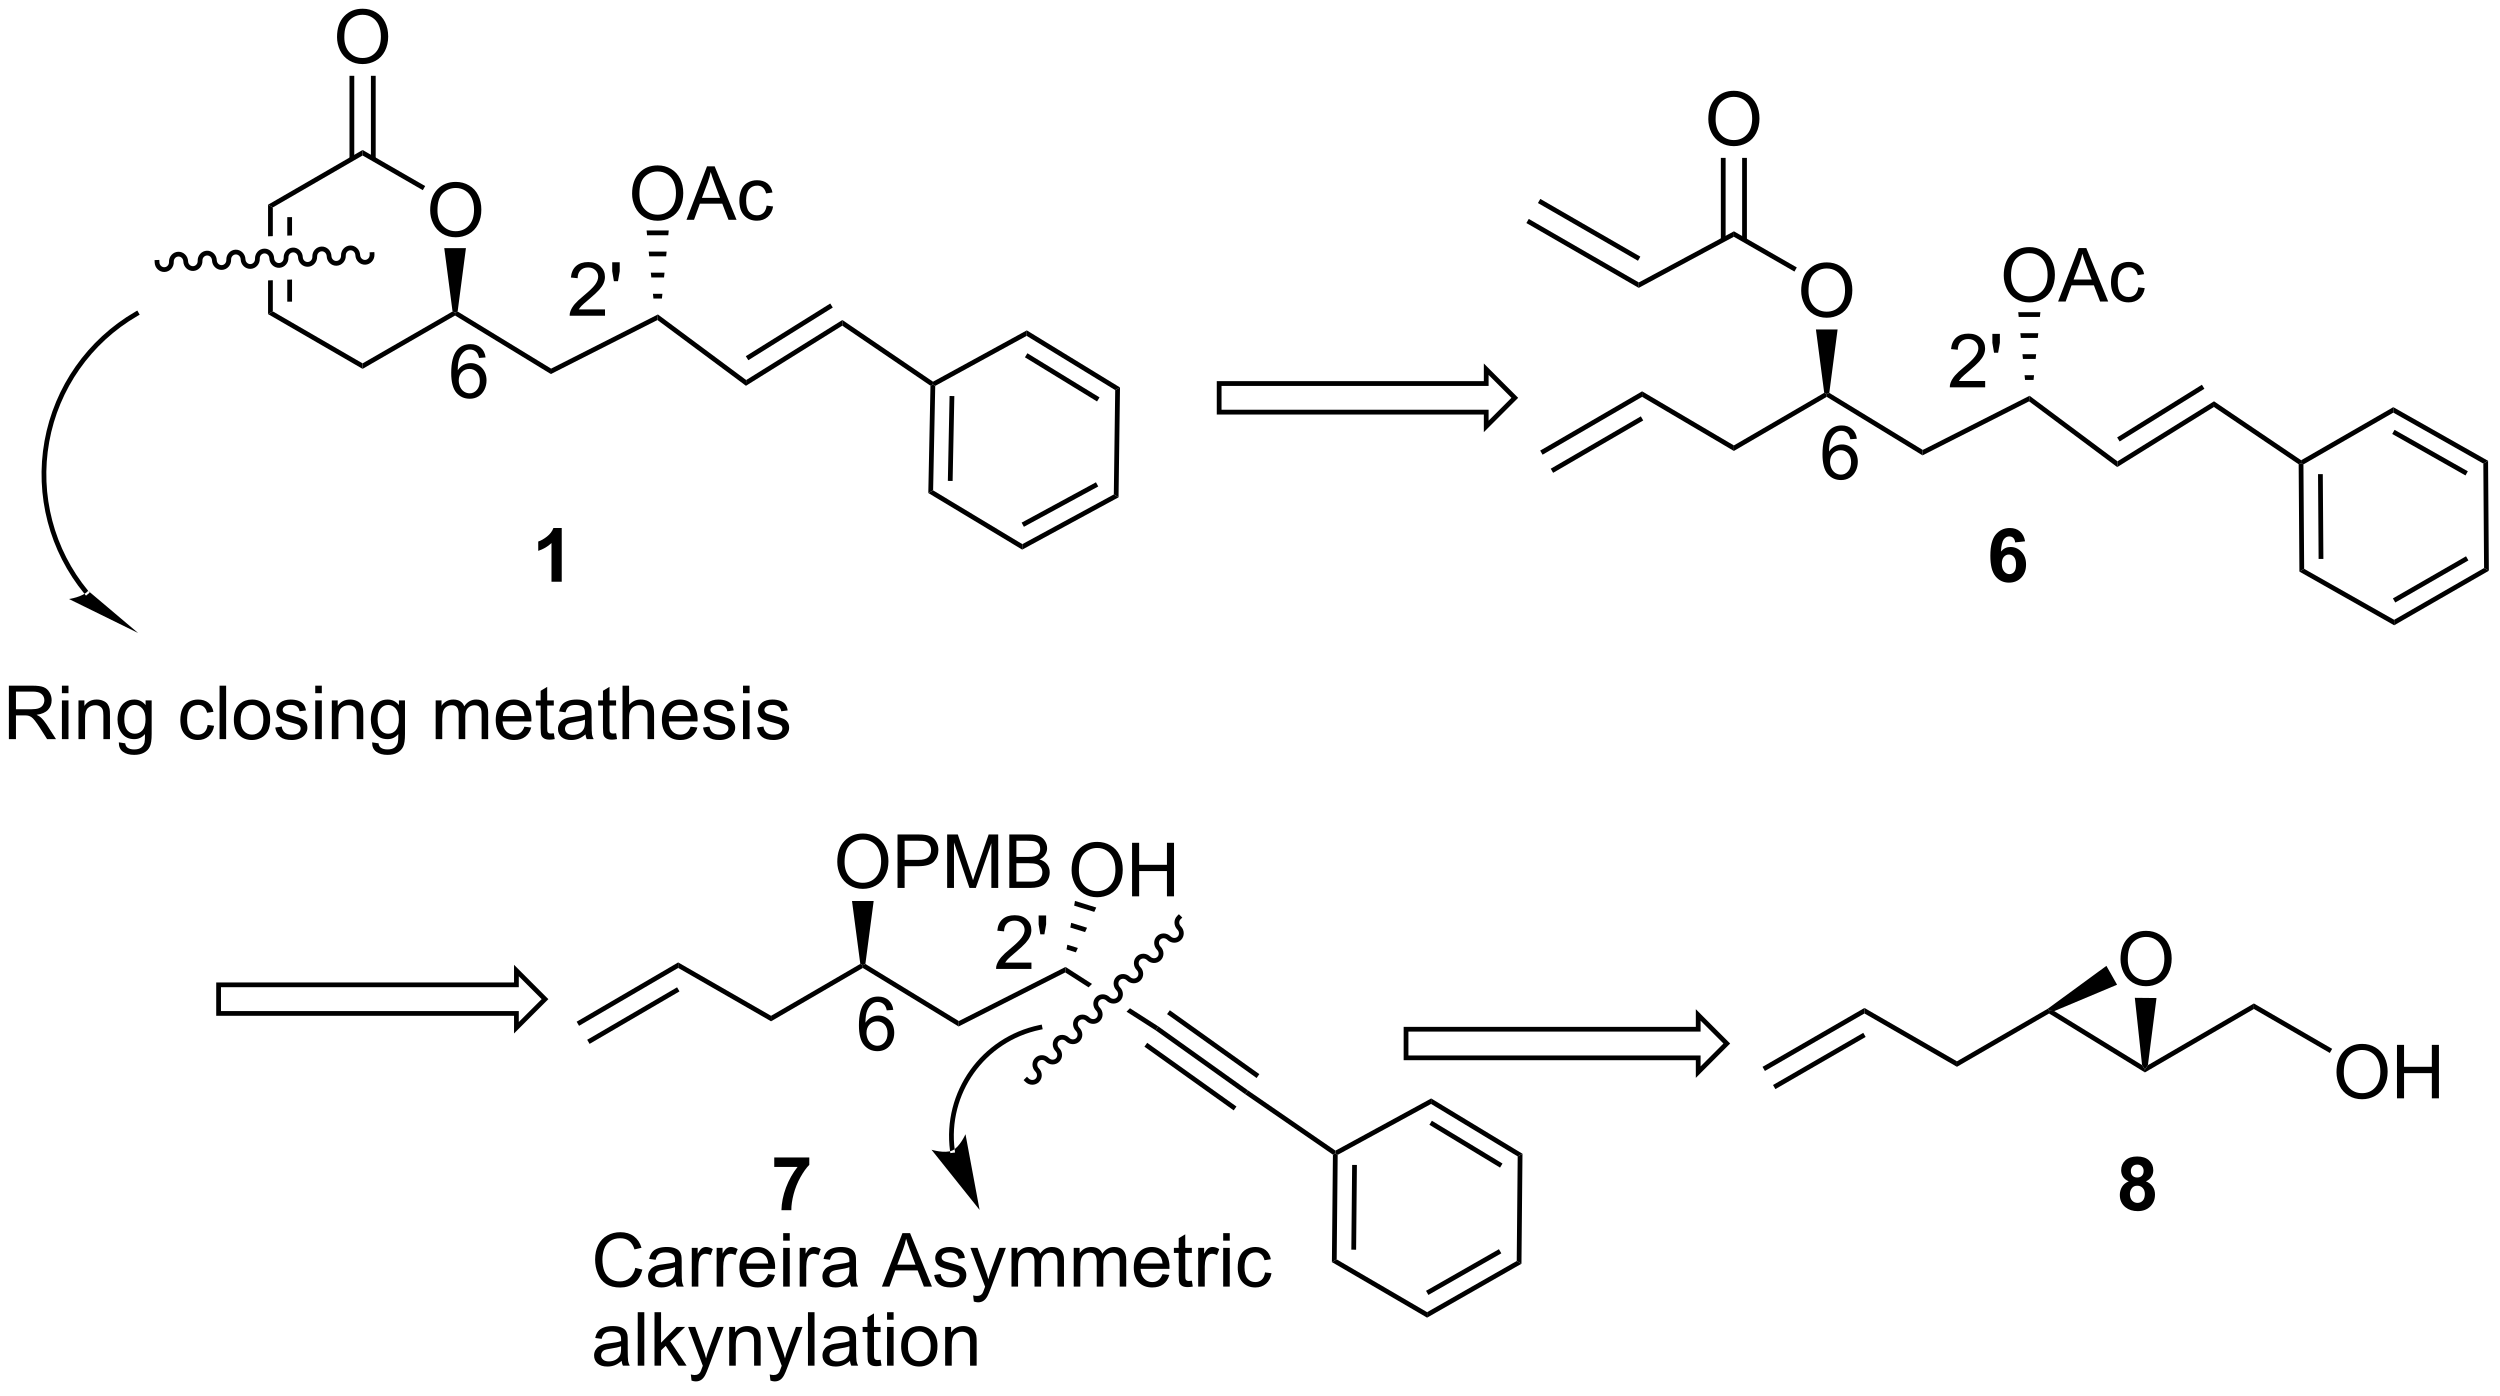 <?xml version="1.0" encoding="UTF-8"?>
<!DOCTYPE svg PUBLIC '-//W3C//DTD SVG 1.0//EN'
          'http://www.w3.org/TR/2001/REC-SVG-20010904/DTD/svg10.dtd'>
<svg stroke-dasharray="none" shape-rendering="auto" xmlns="http://www.w3.org/2000/svg" font-family="'Dialog'" text-rendering="auto" width="367" fill-opacity="1" color-interpolation="auto" color-rendering="auto" preserveAspectRatio="xMidYMid meet" font-size="12px" viewBox="0 0 367 205" fill="black" xmlns:xlink="http://www.w3.org/1999/xlink" stroke="black" image-rendering="auto" stroke-miterlimit="10" stroke-linecap="square" stroke-linejoin="miter" font-style="normal" stroke-width="1" height="205" stroke-dashoffset="0" font-weight="normal" stroke-opacity="1"
><!--Generated by the Batik Graphics2D SVG Generator--><defs id="genericDefs"
  /><g
  ><defs id="defs1"
    ><clipPath clipPathUnits="userSpaceOnUse" id="clipPath1"
      ><path d="M1.294 1.611 L276.432 1.611 L276.432 154.795 L1.294 154.795 L1.294 1.611 Z"
      /></clipPath
      ><clipPath clipPathUnits="userSpaceOnUse" id="clipPath2"
      ><path d="M62.802 111.133 L62.802 260.057 L330.29 260.057 L330.29 111.133 Z"
      /></clipPath
    ></defs
    ><g transform="scale(1.333,1.333) translate(-1.294,-1.611) matrix(1.029,0,0,1.029,-63.304,-112.7)"
    ><path d="M108.816 133.596 Q108.816 132.169 109.581 131.364 Q110.347 130.557 111.558 130.557 Q112.35 130.557 112.985 130.937 Q113.623 131.314 113.956 131.992 Q114.292 132.669 114.292 133.528 Q114.292 134.4 113.941 135.088 Q113.589 135.775 112.943 136.13 Q112.3 136.484 111.553 136.484 Q110.745 136.484 110.107 136.093 Q109.472 135.7 109.144 135.025 Q108.816 134.348 108.816 133.596 ZM109.597 133.606 Q109.597 134.643 110.152 135.239 Q110.709 135.833 111.55 135.833 Q112.404 135.833 112.956 135.231 Q113.511 134.63 113.511 133.525 Q113.511 132.825 113.274 132.304 Q113.037 131.783 112.581 131.497 Q112.128 131.208 111.561 131.208 Q110.756 131.208 110.175 131.762 Q109.597 132.314 109.597 133.606 Z" stroke="none" clip-path="url(#clipPath2)"
    /></g
    ><g transform="matrix(1.371,0,0,1.371,-86.131,-152.415)"
    ><path d="M93.582 134.421 L93.582 136.399 L93.582 136.399 L94.093 136.381 L94.093 136.381 L94.093 134.421 ZM91.526 133.088 L91.526 136.474 L91.526 136.474 L92.036 136.455 L92.036 136.455 L92.036 133.382 L91.526 133.088 ZM94.093 141.102 L93.582 141.12 L93.582 141.12 L93.582 143.474 L94.093 143.474 L94.093 141.102 ZM92.036 141.177 L91.526 141.195 L91.526 141.195 L91.526 144.806 L92.036 144.512 L92.036 141.177 Z" stroke="none" clip-path="url(#clipPath2)"
    /></g
    ><g transform="matrix(1.371,0,0,1.371,-86.131,-152.415)"
    ><path d="M91.526 144.806 L92.036 144.512 L101.648 150.078 L101.648 150.667 Z" stroke="none" clip-path="url(#clipPath2)"
    /></g
    ><g transform="matrix(1.371,0,0,1.371,-86.131,-152.415)"
    ><path d="M101.648 150.667 L101.648 150.078 L111.28 144.522 L111.553 144.659 L111.549 144.956 Z" stroke="none" clip-path="url(#clipPath2)"
    /></g
    ><g transform="matrix(1.371,0,0,1.371,-86.131,-152.415)"
    ><path d="M111.825 144.526 L111.553 144.659 L111.28 144.522 L110.393 137.74 L112.713 137.74 Z" stroke="none" clip-path="url(#clipPath2)"
    /></g
    ><g transform="matrix(1.371,0,0,1.371,-86.131,-152.415)"
    ><path d="M108.349 131.093 L108.094 131.535 L101.648 127.819 L101.648 127.23 Z" stroke="none" clip-path="url(#clipPath2)"
    /></g
    ><g transform="matrix(1.371,0,0,1.371,-86.131,-152.415)"
    ><path d="M92.036 133.382 L91.526 133.088 L101.648 127.23 L101.648 127.819 Z" stroke="none" clip-path="url(#clipPath2)"
    /></g
    ><g transform="matrix(1.371,0,0,1.371,-86.131,-152.415)"
    ><path d="M111.549 144.956 L111.553 144.659 L111.825 144.526 L121.831 150.639 L121.808 151.223 Z" stroke="none" clip-path="url(#clipPath2)"
    /></g
    ><g transform="matrix(1.371,0,0,1.371,-86.131,-152.415)"
    ><path d="M121.808 151.223 L121.831 150.639 L133.269 144.841 L133.218 145.438 Z" stroke="none" clip-path="url(#clipPath2)"
    /></g
    ><g transform="matrix(1.371,0,0,1.371,-86.131,-152.415)"
    ><path d="M133.218 145.438 L133.269 144.841 L142.721 151.862 L142.696 152.479 Z" stroke="none" clip-path="url(#clipPath2)"
    /></g
    ><g transform="matrix(1.371,0,0,1.371,-86.131,-152.415)"
    ><path d="M142.696 152.479 L142.721 151.862 L153.021 145.434 L153.009 146.043 ZM142.95 149.742 L151.993 144.1 L151.722 143.667 L142.68 149.309 Z" stroke="none" clip-path="url(#clipPath2)"
    /></g
    ><g transform="matrix(1.371,0,0,1.371,-86.131,-152.415)"
    ><path d="M130.506 131.92 Q130.506 130.493 131.272 129.688 Q132.038 128.881 133.249 128.881 Q134.04 128.881 134.676 129.261 Q135.314 129.639 135.647 130.316 Q135.983 130.993 135.983 131.852 Q135.983 132.725 135.631 133.412 Q135.28 134.1 134.634 134.454 Q133.991 134.808 133.244 134.808 Q132.436 134.808 131.798 134.417 Q131.163 134.024 130.835 133.35 Q130.506 132.673 130.506 131.92 ZM131.288 131.93 Q131.288 132.967 131.843 133.563 Q132.4 134.157 133.241 134.157 Q134.095 134.157 134.647 133.555 Q135.202 132.954 135.202 131.85 Q135.202 131.149 134.965 130.628 Q134.728 130.107 134.272 129.821 Q133.819 129.532 133.251 129.532 Q132.447 129.532 131.866 130.087 Q131.288 130.639 131.288 131.93 ZM136.328 134.709 L138.529 128.982 L139.346 128.982 L141.69 134.709 L140.826 134.709 L140.159 132.975 L137.763 132.975 L137.135 134.709 L136.328 134.709 ZM137.982 132.357 L139.924 132.357 L139.326 130.772 Q139.052 130.048 138.919 129.584 Q138.81 130.133 138.612 130.678 L137.982 132.357 ZM144.911 133.188 L145.604 133.279 Q145.49 133.993 145.024 134.399 Q144.557 134.803 143.878 134.803 Q143.026 134.803 142.508 134.245 Q141.99 133.688 141.99 132.649 Q141.99 131.977 142.211 131.475 Q142.435 130.969 142.891 130.719 Q143.346 130.467 143.88 130.467 Q144.557 130.467 144.987 130.808 Q145.417 131.149 145.536 131.779 L144.854 131.883 Q144.755 131.467 144.508 131.256 Q144.26 131.045 143.909 131.045 Q143.378 131.045 143.044 131.425 Q142.714 131.805 142.714 132.631 Q142.714 133.467 143.034 133.847 Q143.354 134.225 143.87 134.225 Q144.284 134.225 144.56 133.972 Q144.839 133.717 144.911 133.188 Z" stroke="none" clip-path="url(#clipPath2)"
    /></g
    ><g transform="matrix(1.371,0,0,1.371,-86.131,-152.415)"
    ><path d="M132.788 143.136 L132.737 142.626 L133.75 142.626 L133.699 143.136 ZM132.561 140.878 L132.51 140.368 L133.977 140.368 L133.925 140.878 ZM132.335 138.62 L132.284 138.11 L134.203 138.11 L134.152 138.62 ZM132.109 136.362 L132.058 135.851 L134.429 135.851 L134.378 136.362 Z" stroke="none" clip-path="url(#clipPath2)"
    /></g
    ><g transform="matrix(1.371,0,0,1.371,-86.131,-152.415)"
    ><path d="M98.911 115.144 Q98.911 113.717 99.677 112.912 Q100.442 112.105 101.653 112.105 Q102.445 112.105 103.081 112.485 Q103.719 112.863 104.052 113.54 Q104.388 114.217 104.388 115.076 Q104.388 115.949 104.036 116.636 Q103.685 117.324 103.039 117.678 Q102.396 118.032 101.648 118.032 Q100.841 118.032 100.203 117.641 Q99.567 117.248 99.239 116.574 Q98.911 115.897 98.911 115.144 ZM99.692 115.154 Q99.692 116.191 100.247 116.787 Q100.805 117.381 101.646 117.381 Q102.5 117.381 103.052 116.779 Q103.606 116.178 103.606 115.074 Q103.606 114.373 103.37 113.852 Q103.133 113.331 102.677 113.045 Q102.224 112.756 101.656 112.756 Q100.851 112.756 100.271 113.311 Q99.692 113.863 99.692 115.154 Z" stroke="none" clip-path="url(#clipPath2)"
    /></g
    ><g transform="matrix(1.371,0,0,1.371,-86.131,-152.415)"
    ><path d="M103.05 128.185 L103.05 119.288 L102.54 119.288 L102.54 128.185 ZM100.757 128.188 L100.757 119.288 L100.246 119.288 L100.246 128.188 Z" stroke="none" clip-path="url(#clipPath2)"
    /></g
    ><g transform="matrix(1.371,0,0,1.371,-86.131,-152.415)"
    ><path d="M162.454 152.471 L162.712 152.338 L162.964 152.49 L162.737 163.677 L162.221 163.962 ZM164.499 153.571 L164.315 162.661 L164.825 162.671 L165.009 153.582 Z" stroke="none" clip-path="url(#clipPath2)"
    /></g
    ><g transform="matrix(1.371,0,0,1.371,-86.131,-152.415)"
    ><path d="M162.221 163.962 L162.737 163.677 L172.289 169.433 L172.276 170.021 Z" stroke="none" clip-path="url(#clipPath2)"
    /></g
    ><g transform="matrix(1.371,0,0,1.371,-86.131,-152.415)"
    ><path d="M172.276 170.021 L172.289 169.433 L182.085 164.116 L182.591 164.422 ZM172.458 167.579 L180.417 163.259 L180.173 162.811 L172.214 167.131 Z" stroke="none" clip-path="url(#clipPath2)"
    /></g
    ><g transform="matrix(1.371,0,0,1.371,-86.131,-152.415)"
    ><path d="M182.591 164.422 L182.085 164.116 L182.234 152.94 L182.748 152.656 Z" stroke="none" clip-path="url(#clipPath2)"
    /></g
    ><g transform="matrix(1.371,0,0,1.371,-86.131,-152.415)"
    ><path d="M182.748 152.656 L182.234 152.94 L172.752 147.135 L172.766 146.545 ZM180.555 153.722 L172.834 148.995 L172.568 149.43 L180.288 154.157 Z" stroke="none" clip-path="url(#clipPath2)"
    /></g
    ><g transform="matrix(1.371,0,0,1.371,-86.131,-152.415)"
    ><path d="M162.964 152.49 L162.712 152.338 L162.726 152.039 L172.766 146.545 L172.752 147.135 Z" stroke="none" clip-path="url(#clipPath2)"
    /></g
    ><g transform="matrix(1.371,0,0,1.371,-86.131,-152.415)"
    ><path d="M153.009 146.043 L153.021 145.434 L162.726 152.039 L162.712 152.338 L162.454 152.471 Z" stroke="none" clip-path="url(#clipPath2)"
    /></g
    ><g transform="matrix(1.371,0,0,1.371,-86.131,-152.415)"
    ><path d="M72.263 174.429 C68.598 169.985 67.073 164.154 68.093 158.484 C69.114 152.814 72.576 147.881 77.561 144.993 L77.781 144.865 L77.526 144.423 L77.305 144.551 C72.191 147.514 68.638 152.577 67.591 158.394 C66.544 164.211 68.109 170.194 71.87 174.754 L72.032 174.951 L72.426 174.626 L72.263 174.429 ZM77.61 178.948 L70.209 175.311 C70.209 175.311 71.699 175.098 72.264 174.429 Z" stroke="none" clip-path="url(#clipPath2)"
    /></g
    ><g transform="matrix(1.371,0,0,1.371,-86.131,-152.415)"
    ><path d="M79.384 139.276 C79.405 139.858 79.88 140.314 80.445 140.293 C81.01 140.273 81.45 139.784 81.429 139.202 C81.418 138.901 81.639 138.649 81.922 138.638 C82.205 138.628 82.443 138.864 82.454 139.165 C82.475 139.747 82.95 140.202 83.515 140.182 C84.08 140.161 84.52 139.672 84.499 139.09 C84.488 138.789 84.709 138.537 84.992 138.527 C85.275 138.517 85.513 138.752 85.524 139.053 C85.545 139.635 86.02 140.091 86.585 140.07 C87.15 140.049 87.59 139.561 87.569 138.978 C87.558 138.678 87.779 138.425 88.062 138.415 C88.345 138.405 88.583 138.641 88.594 138.941 C88.615 139.524 89.09 139.979 89.655 139.958 C90.22 139.938 90.66 139.449 90.639 138.867 C90.628 138.566 90.849 138.314 91.132 138.304 C91.415 138.293 91.653 138.529 91.664 138.83 C91.685 139.412 92.16 139.867 92.725 139.847 C93.29 139.826 93.73 139.337 93.709 138.755 C93.698 138.454 93.919 138.202 94.202 138.192 C94.485 138.182 94.723 138.417 94.734 138.718 C94.755 139.3 95.23 139.756 95.795 139.735 C96.359 139.714 96.8 139.226 96.779 138.643 C96.768 138.343 96.989 138.091 97.272 138.08 C97.555 138.07 97.793 138.306 97.804 138.606 C97.825 139.189 98.3 139.644 98.865 139.624 C99.43 139.603 99.87 139.114 99.849 138.532 C99.838 138.231 100.059 137.979 100.342 137.969 C100.625 137.959 100.863 138.194 100.874 138.495 C100.895 139.077 101.37 139.532 101.935 139.512 C102.499 139.491 102.94 139.003 102.919 138.42 L102.909 138.165 L102.399 138.184 L102.409 138.439 C102.42 138.74 102.199 138.992 101.916 139.002 C101.633 139.012 101.395 138.777 101.384 138.476 C101.362 137.894 100.888 137.438 100.323 137.459 C99.758 137.48 99.318 137.968 99.339 138.551 C99.35 138.851 99.129 139.103 98.846 139.114 C98.563 139.124 98.325 138.888 98.314 138.588 C98.293 138.005 97.818 137.55 97.253 137.571 C96.688 137.591 96.248 138.08 96.269 138.662 C96.28 138.963 96.059 139.215 95.776 139.225 C95.493 139.236 95.255 139 95.244 138.699 C95.223 138.117 94.748 137.661 94.183 137.682 C93.618 137.703 93.178 138.191 93.199 138.774 C93.21 139.075 92.989 139.327 92.706 139.337 C92.423 139.347 92.185 139.112 92.174 138.811 C92.153 138.228 91.678 137.773 91.113 137.794 C90.548 137.814 90.108 138.303 90.129 138.885 C90.14 139.186 89.919 139.438 89.636 139.448 C89.353 139.459 89.115 139.223 89.104 138.923 C89.083 138.34 88.608 137.885 88.043 137.905 C87.478 137.926 87.038 138.415 87.059 138.997 C87.07 139.298 86.849 139.55 86.566 139.56 C86.283 139.57 86.045 139.335 86.034 139.034 C86.013 138.452 85.538 137.996 84.973 138.017 C84.408 138.038 83.968 138.526 83.989 139.109 C84 139.409 83.779 139.661 83.496 139.672 C83.213 139.682 82.975 139.446 82.964 139.146 C82.943 138.563 82.468 138.108 81.903 138.129 C81.338 138.149 80.898 138.638 80.919 139.22 C80.93 139.521 80.709 139.773 80.426 139.783 C80.143 139.793 79.905 139.558 79.894 139.257 L79.885 139.002 L79.375 139.021 L79.384 139.276 Z" stroke="none" clip-path="url(#clipPath2)"
    /></g
    ><g stroke-linecap="butt" stroke-width="0.51" transform="matrix(1.371,0,0,1.371,-86.131,-152.415)"
    ><path fill="none" d="M193.365 152.237 L193.365 155.298 L221.96 155.298 L221.96 156.829 L225.021 153.768 L221.96 150.706 L221.96 152.237 Z" clip-path="url(#clipPath2)"
    /></g
    ><g transform="matrix(1.371,0,0,1.371,-86.131,-152.415)"
    ><path d="M255.686 142.305 Q255.686 140.878 256.452 140.073 Q257.218 139.266 258.429 139.266 Q259.22 139.266 259.856 139.646 Q260.494 140.024 260.827 140.701 Q261.163 141.378 261.163 142.237 Q261.163 143.11 260.812 143.797 Q260.46 144.485 259.814 144.839 Q259.171 145.193 258.423 145.193 Q257.616 145.193 256.978 144.802 Q256.343 144.409 256.015 143.735 Q255.686 143.058 255.686 142.305 ZM256.468 142.315 Q256.468 143.352 257.022 143.948 Q257.58 144.542 258.421 144.542 Q259.275 144.542 259.827 143.94 Q260.382 143.339 260.382 142.235 Q260.382 141.534 260.145 141.013 Q259.908 140.493 259.452 140.206 Q258.999 139.917 258.431 139.917 Q257.627 139.917 257.046 140.472 Q256.468 141.024 256.468 142.315 Z" stroke="none" clip-path="url(#clipPath2)"
    /></g
    ><g transform="matrix(1.371,0,0,1.371,-86.131,-152.415)"
    ><path d="M238.651 153.664 L238.653 153.073 L248.479 158.864 L248.478 159.456 Z" stroke="none" clip-path="url(#clipPath2)"
    /></g
    ><g transform="matrix(1.371,0,0,1.371,-86.131,-152.415)"
    ><path d="M248.478 159.456 L248.479 158.864 L258.151 153.232 L258.423 153.368 L258.42 153.665 Z" stroke="none" clip-path="url(#clipPath2)"
    /></g
    ><g transform="matrix(1.371,0,0,1.371,-86.131,-152.415)"
    ><path d="M258.696 153.236 L258.423 153.368 L258.151 153.232 L257.264 146.45 L259.584 146.45 Z" stroke="none" clip-path="url(#clipPath2)"
    /></g
    ><g transform="matrix(1.371,0,0,1.371,-86.131,-152.415)"
    ><path d="M255.217 139.808 L254.963 140.25 L248.474 136.522 L248.483 135.939 Z" stroke="none" clip-path="url(#clipPath2)"
    /></g
    ><g transform="matrix(1.371,0,0,1.371,-86.131,-152.415)"
    ><path d="M238.289 141.996 L238.297 141.412 L248.483 135.939 L248.474 136.522 Z" stroke="none" clip-path="url(#clipPath2)"
    /></g
    ><g transform="matrix(1.371,0,0,1.371,-86.131,-152.415)"
    ><path d="M258.42 153.665 L258.423 153.368 L258.696 153.236 L268.702 159.346 L268.678 159.929 Z" stroke="none" clip-path="url(#clipPath2)"
    /></g
    ><g transform="matrix(1.371,0,0,1.371,-86.131,-152.415)"
    ><path d="M268.678 159.929 L268.702 159.346 L280.137 153.547 L280.086 154.145 Z" stroke="none" clip-path="url(#clipPath2)"
    /></g
    ><g transform="matrix(1.371,0,0,1.371,-86.131,-152.415)"
    ><path d="M280.086 154.145 L280.137 153.547 L289.551 160.568 L289.525 161.185 Z" stroke="none" clip-path="url(#clipPath2)"
    /></g
    ><g transform="matrix(1.371,0,0,1.371,-86.131,-152.415)"
    ><path d="M289.525 161.185 L289.551 160.568 L299.889 154.141 L299.877 154.749 ZM289.785 158.441 L298.86 152.8 L298.591 152.366 L289.516 158.008 Z" stroke="none" clip-path="url(#clipPath2)"
    /></g
    ><g transform="matrix(1.371,0,0,1.371,-86.131,-152.415)"
    ><path d="M277.374 140.667 Q277.374 139.24 278.14 138.435 Q278.906 137.628 280.116 137.628 Q280.908 137.628 281.543 138.008 Q282.182 138.386 282.515 139.063 Q282.851 139.74 282.851 140.599 Q282.851 141.471 282.499 142.159 Q282.148 142.846 281.502 143.201 Q280.859 143.555 280.111 143.555 Q279.304 143.555 278.666 143.164 Q278.031 142.771 277.702 142.096 Q277.374 141.419 277.374 140.667 ZM278.156 140.677 Q278.156 141.714 278.71 142.31 Q279.267 142.904 280.109 142.904 Q280.963 142.904 281.515 142.302 Q282.07 141.701 282.07 140.596 Q282.07 139.896 281.833 139.375 Q281.596 138.854 281.14 138.568 Q280.687 138.279 280.119 138.279 Q279.314 138.279 278.734 138.833 Q278.156 139.386 278.156 140.677 ZM283.196 143.456 L285.396 137.729 L286.214 137.729 L288.558 143.456 L287.693 143.456 L287.027 141.721 L284.631 141.721 L284.003 143.456 L283.196 143.456 ZM284.849 141.104 L286.792 141.104 L286.193 139.518 Q285.92 138.794 285.787 138.331 Q285.678 138.88 285.48 139.424 L284.849 141.104 ZM291.779 141.935 L292.472 142.026 Q292.357 142.74 291.891 143.146 Q291.425 143.549 290.745 143.549 Q289.894 143.549 289.375 142.992 Q288.857 142.435 288.857 141.396 Q288.857 140.724 289.079 140.221 Q289.303 139.716 289.758 139.466 Q290.214 139.214 290.748 139.214 Q291.425 139.214 291.855 139.555 Q292.284 139.896 292.404 140.526 L291.722 140.63 Q291.623 140.214 291.375 140.003 Q291.128 139.792 290.777 139.792 Q290.245 139.792 289.912 140.172 Q289.581 140.552 289.581 141.378 Q289.581 142.214 289.902 142.594 Q290.222 142.971 290.738 142.971 Q291.152 142.971 291.428 142.719 Q291.706 142.464 291.779 141.935 Z" stroke="none" clip-path="url(#clipPath2)"
    /></g
    ><g transform="matrix(1.371,0,0,1.371,-86.131,-152.415)"
    ><path d="M279.656 151.853 L279.604 151.343 L280.618 151.343 L280.567 151.853 ZM279.429 149.605 L279.378 149.095 L280.844 149.095 L280.793 149.605 ZM279.203 147.357 L279.152 146.846 L281.071 146.846 L281.019 147.357 ZM278.977 145.109 L278.925 144.598 L281.297 144.598 L281.245 145.109 Z" stroke="none" clip-path="url(#clipPath2)"
    /></g
    ><g transform="matrix(1.371,0,0,1.371,-86.131,-152.415)"
    ><path d="M245.741 123.931 Q245.741 122.504 246.507 121.7 Q247.273 120.892 248.484 120.892 Q249.275 120.892 249.911 121.272 Q250.549 121.65 250.882 122.327 Q251.218 123.004 251.218 123.864 Q251.218 124.736 250.866 125.424 Q250.515 126.111 249.869 126.465 Q249.226 126.819 248.478 126.819 Q247.671 126.819 247.033 126.429 Q246.398 126.035 246.07 125.361 Q245.741 124.684 245.741 123.931 ZM246.523 123.942 Q246.523 124.978 247.077 125.575 Q247.635 126.168 248.476 126.168 Q249.33 126.168 249.882 125.567 Q250.437 124.965 250.437 123.861 Q250.437 123.16 250.2 122.64 Q249.963 122.119 249.507 121.832 Q249.054 121.543 248.486 121.543 Q247.681 121.543 247.101 122.098 Q246.523 122.65 246.523 123.942 Z" stroke="none" clip-path="url(#clipPath2)"
    /></g
    ><g transform="matrix(1.371,0,0,1.371,-86.131,-152.415)"
    ><path d="M249.873 136.885 L249.873 128.076 L249.363 128.076 L249.363 136.885 ZM247.594 136.843 L247.594 128.076 L247.084 128.076 L247.084 136.843 Z" stroke="none" clip-path="url(#clipPath2)"
    /></g
    ><g transform="matrix(1.371,0,0,1.371,-86.131,-152.415)"
    ><path d="M308.953 160.886 L309.207 160.75 L309.464 160.897 L309.541 172.079 L309.033 172.378 ZM311.027 161.941 L311.089 171.021 L311.6 171.017 L311.537 161.938 Z" stroke="none" clip-path="url(#clipPath2)"
    /></g
    ><g transform="matrix(1.371,0,0,1.371,-86.131,-152.415)"
    ><path d="M309.033 172.378 L309.541 172.079 L319.178 177.535 L319.181 178.122 Z" stroke="none" clip-path="url(#clipPath2)"
    /></g
    ><g transform="matrix(1.371,0,0,1.371,-86.131,-152.415)"
    ><path d="M319.181 178.122 L319.178 177.535 L328.806 171.991 L329.318 172.284 ZM319.298 175.686 L327.128 171.177 L326.873 170.735 L319.043 175.244 Z" stroke="none" clip-path="url(#clipPath2)"
    /></g
    ><g transform="matrix(1.371,0,0,1.371,-86.131,-152.415)"
    ><path d="M329.318 172.284 L328.806 171.991 L328.726 160.809 L329.234 160.51 Z" stroke="none" clip-path="url(#clipPath2)"
    /></g
    ><g transform="matrix(1.371,0,0,1.371,-86.131,-152.415)"
    ><path d="M329.234 160.51 L328.726 160.809 L319.088 155.353 L319.086 154.766 ZM327.067 161.635 L319.221 157.194 L318.97 157.638 L326.816 162.079 Z" stroke="none" clip-path="url(#clipPath2)"
    /></g
    ><g transform="matrix(1.371,0,0,1.371,-86.131,-152.415)"
    ><path d="M309.464 160.897 L309.207 160.75 L309.218 160.449 L319.086 154.766 L319.088 155.353 Z" stroke="none" clip-path="url(#clipPath2)"
    /></g
    ><g transform="matrix(1.371,0,0,1.371,-86.131,-152.415)"
    ><path d="M299.877 154.749 L299.889 154.141 L309.218 160.449 L309.207 160.75 L308.953 160.886 Z" stroke="none" clip-path="url(#clipPath2)"
    /></g
    ><g transform="matrix(1.371,0,0,1.371,-86.131,-152.415)"
    ><path d="M238.297 141.412 L238.289 141.996 L226.261 135.053 L226.516 134.612 ZM238.464 138.651 L227.753 132.469 L227.498 132.911 L238.208 139.093 Z" stroke="none" clip-path="url(#clipPath2)"
    /></g
    ><g transform="matrix(1.371,0,0,1.371,-86.131,-152.415)"
    ><path d="M238.653 153.073 L238.651 153.664 L227.995 159.858 L227.739 159.417 ZM238.516 155.75 L228.868 161.358 L229.124 161.799 L238.772 156.191 Z" stroke="none" clip-path="url(#clipPath2)"
    /></g
    ><g stroke-linecap="butt" stroke-width="0.51" transform="matrix(1.371,0,0,1.371,-86.131,-152.415)"
    ><path fill="none" d="M86.23 216.623 L86.23 219.684 L118.118 219.684 L118.118 221.215 L121.18 218.154 L118.118 215.092 L118.118 216.623 Z" clip-path="url(#clipPath2)"
    /></g
    ><g transform="matrix(1.371,0,0,1.371,-86.131,-152.415)"
    ><path d="M152.475 203.458 Q152.475 202.031 153.241 201.226 Q154.006 200.419 155.217 200.419 Q156.009 200.419 156.644 200.799 Q157.282 201.177 157.616 201.854 Q157.952 202.531 157.952 203.39 Q157.952 204.263 157.6 204.95 Q157.249 205.638 156.603 205.992 Q155.959 206.346 155.212 206.346 Q154.405 206.346 153.767 205.955 Q153.131 205.562 152.803 204.888 Q152.475 204.211 152.475 203.458 ZM153.256 203.469 Q153.256 204.505 153.811 205.101 Q154.368 205.695 155.209 205.695 Q156.064 205.695 156.616 205.094 Q157.17 204.492 157.17 203.388 Q157.17 202.687 156.934 202.166 Q156.696 201.645 156.241 201.359 Q155.788 201.07 155.22 201.07 Q154.415 201.07 153.834 201.625 Q153.256 202.177 153.256 203.469 ZM158.927 206.247 L158.927 200.52 L161.088 200.52 Q161.659 200.52 161.958 200.575 Q162.38 200.645 162.664 200.844 Q162.95 201.039 163.125 201.395 Q163.299 201.75 163.299 202.177 Q163.299 202.906 162.833 203.414 Q162.37 203.919 161.154 203.919 L159.685 203.919 L159.685 206.247 L158.927 206.247 ZM159.685 203.242 L161.167 203.242 Q161.901 203.242 162.208 202.969 Q162.518 202.695 162.518 202.2 Q162.518 201.841 162.336 201.586 Q162.154 201.328 161.857 201.247 Q161.667 201.195 161.151 201.195 L159.685 201.195 L159.685 203.242 ZM164.239 206.247 L164.239 200.52 L165.38 200.52 L166.737 204.575 Q166.924 205.14 167.01 205.422 Q167.107 205.109 167.315 204.505 L168.685 200.52 L169.706 200.52 L169.706 206.247 L168.974 206.247 L168.974 201.453 L167.31 206.247 L166.627 206.247 L164.971 201.372 L164.971 206.247 L164.239 206.247 ZM170.896 206.247 L170.896 200.52 L173.044 200.52 Q173.7 200.52 174.096 200.695 Q174.495 200.867 174.719 201.229 Q174.943 201.591 174.943 201.984 Q174.943 202.351 174.742 202.677 Q174.544 203 174.143 203.2 Q174.661 203.351 174.94 203.719 Q175.221 204.086 175.221 204.586 Q175.221 204.989 175.049 205.336 Q174.88 205.679 174.63 205.867 Q174.38 206.054 174.002 206.151 Q173.627 206.247 173.081 206.247 L170.896 206.247 ZM171.654 202.927 L172.893 202.927 Q173.396 202.927 173.614 202.859 Q173.904 202.773 174.049 202.575 Q174.198 202.375 174.198 202.075 Q174.198 201.789 174.06 201.573 Q173.924 201.357 173.669 201.276 Q173.417 201.195 172.799 201.195 L171.654 201.195 L171.654 202.927 ZM171.654 205.57 L173.081 205.57 Q173.448 205.57 173.596 205.544 Q173.857 205.497 174.031 205.388 Q174.208 205.278 174.32 205.07 Q174.435 204.859 174.435 204.586 Q174.435 204.265 174.271 204.031 Q174.107 203.794 173.815 203.698 Q173.526 203.601 172.979 203.601 L171.654 203.601 L171.654 205.57 Z" stroke="none" clip-path="url(#clipPath2)"
    /></g
    ><g transform="matrix(1.371,0,0,1.371,-86.131,-152.415)"
    ><path d="M135.441 214.813 L135.439 214.223 L145.385 219.937 L145.386 220.527 Z" stroke="none" clip-path="url(#clipPath2)"
    /></g
    ><g transform="matrix(1.371,0,0,1.371,-86.131,-152.415)"
    ><path d="M145.386 220.527 L145.385 219.937 L154.939 214.382 L155.212 214.518 L155.209 214.815 Z" stroke="none" clip-path="url(#clipPath2)"
    /></g
    ><g transform="matrix(1.371,0,0,1.371,-86.131,-152.415)"
    ><path d="M155.485 214.386 L155.212 214.518 L154.939 214.382 L154.052 207.644 L156.372 207.644 Z" stroke="none" clip-path="url(#clipPath2)"
    /></g
    ><g transform="matrix(1.371,0,0,1.371,-86.131,-152.415)"
    ><path d="M155.209 214.815 L155.212 214.518 L155.485 214.386 L165.487 220.499 L165.464 221.082 Z" stroke="none" clip-path="url(#clipPath2)"
    /></g
    ><g transform="matrix(1.371,0,0,1.371,-86.131,-152.415)"
    ><path d="M165.464 221.082 L165.487 220.499 L176.915 214.705 L176.885 215.292 Z" stroke="none" clip-path="url(#clipPath2)"
    /></g
    ><g transform="matrix(1.371,0,0,1.371,-86.131,-152.415)"
    ><path d="M176.915 214.705 L176.885 215.292 L179.38 216.891 L179.38 216.891 L179.75 216.522 L179.75 216.522 L176.915 214.705 ZM183.816 219.127 L183.686 219.258 L183.447 219.497 L186.559 221.491 L186.845 221.068 L183.816 219.127 Z" stroke="none" clip-path="url(#clipPath2)"
    /></g
    ><g transform="matrix(1.371,0,0,1.371,-86.131,-152.415)"
    ><path d="M177.565 204.355 Q177.565 202.928 178.33 202.123 Q179.096 201.316 180.307 201.316 Q181.099 201.316 181.734 201.696 Q182.372 202.074 182.705 202.751 Q183.041 203.428 183.041 204.287 Q183.041 205.16 182.69 205.847 Q182.338 206.535 181.692 206.889 Q181.049 207.243 180.302 207.243 Q179.494 207.243 178.856 206.852 Q178.221 206.459 177.893 205.785 Q177.565 205.107 177.565 204.355 ZM178.346 204.365 Q178.346 205.402 178.901 205.998 Q179.458 206.592 180.299 206.592 Q181.153 206.592 181.705 205.99 Q182.26 205.389 182.26 204.285 Q182.26 203.584 182.023 203.063 Q181.786 202.542 181.33 202.256 Q180.877 201.967 180.31 201.967 Q179.505 201.967 178.924 202.522 Q178.346 203.074 178.346 204.365 ZM184.04 207.144 L184.04 201.417 L184.798 201.417 L184.798 203.769 L187.774 203.769 L187.774 201.417 L188.532 201.417 L188.532 207.144 L187.774 207.144 L187.774 204.443 L184.798 204.443 L184.798 207.144 L184.04 207.144 Z" stroke="none" clip-path="url(#clipPath2)"
    /></g
    ><g transform="matrix(1.371,0,0,1.371,-86.131,-152.415)"
    ><path d="M177.021 212.833 L177.109 212.326 L178.235 212.674 L178.022 213.142 ZM177.43 210.489 L177.518 209.982 L179.22 210.508 L179.007 210.977 ZM177.839 208.145 L177.927 207.638 L180.206 208.343 L179.993 208.811 Z" stroke="none" clip-path="url(#clipPath2)"
    /></g
    ><g transform="matrix(1.371,0,0,1.371,-86.131,-152.415)"
    ><path d="M205.546 234.806 L205.803 234.673 L206.056 234.826 L205.95 246.018 L205.437 246.31 ZM207.604 235.905 L207.518 244.98 L208.029 244.985 L208.114 235.91 Z" stroke="none" clip-path="url(#clipPath2)"
    /></g
    ><g transform="matrix(1.371,0,0,1.371,-86.131,-152.415)"
    ><path d="M205.437 246.31 L205.95 246.018 L215.632 251.669 L215.629 252.258 Z" stroke="none" clip-path="url(#clipPath2)"
    /></g
    ><g transform="matrix(1.371,0,0,1.371,-86.131,-152.415)"
    ><path d="M215.629 252.258 L215.632 251.669 L225.227 246.192 L225.734 246.489 ZM215.768 249.828 L223.576 245.371 L223.323 244.928 L215.515 249.385 Z" stroke="none" clip-path="url(#clipPath2)"
    /></g
    ><g transform="matrix(1.371,0,0,1.371,-86.131,-152.415)"
    ><path d="M225.734 246.489 L225.227 246.192 L225.33 234.994 L225.843 234.708 Z" stroke="none" clip-path="url(#clipPath2)"
    /></g
    ><g transform="matrix(1.371,0,0,1.371,-86.131,-152.415)"
    ><path d="M225.843 234.708 L225.33 234.994 L216.054 229.376 L216.068 228.787 ZM223.703 235.756 L216.141 231.175 L215.876 231.611 L223.439 236.192 Z" stroke="none" clip-path="url(#clipPath2)"
    /></g
    ><g transform="matrix(1.371,0,0,1.371,-86.131,-152.415)"
    ><path d="M206.056 234.826 L205.803 234.673 L205.818 234.374 L216.068 228.787 L216.054 229.376 Z" stroke="none" clip-path="url(#clipPath2)"
    /></g
    ><g transform="matrix(1.371,0,0,1.371,-86.131,-152.415)"
    ><path d="M196.156 228.34 L196.448 227.922 L205.818 234.374 L205.803 234.673 L205.546 234.806 Z" stroke="none" clip-path="url(#clipPath2)"
    /></g
    ><g transform="matrix(1.371,0,0,1.371,-86.131,-152.415)"
    ><path d="M135.439 214.223 L135.441 214.813 L124.825 221.011 L124.568 220.57 ZM135.321 216.886 L125.697 222.504 L125.954 222.945 L135.578 217.326 Z" stroke="none" clip-path="url(#clipPath2)"
    /></g
    ><g transform="matrix(1.371,0,0,1.371,-86.131,-152.415)"
    ><path d="M188.083 219.344 L187.787 219.759 L197.373 226.6 L197.669 226.185 L188.083 219.344 ZM186.845 221.068 L186.559 221.491 L196.156 228.34 L196.448 227.922 L186.845 221.068 ZM185.66 222.831 L185.364 223.246 L194.921 230.066 L195.217 229.651 L185.66 222.831 Z" stroke="none" clip-path="url(#clipPath2)"
    /></g
    ><g stroke-linecap="butt" stroke-width="0.51" transform="matrix(1.371,0,0,1.371,-86.131,-152.415)"
    ><path fill="none" d="M213.375 221.375 L213.375 224.437 L244.659 224.437 L244.659 225.968 L247.72 222.906 L244.659 219.845 L244.659 221.375 Z" clip-path="url(#clipPath2)"
    /></g
    ><g transform="matrix(1.371,0,0,1.371,-86.131,-152.415)"
    ><path d="M262.459 219.687 L262.458 219.098 L272.363 224.809 L272.363 225.398 Z" stroke="none" clip-path="url(#clipPath2)"
    /></g
    ><g transform="matrix(1.371,0,0,1.371,-86.131,-152.415)"
    ><path d="M272.363 225.398 L272.363 224.809 L282.104 219.17 L282.23 219.393 L282.226 219.69 Z" stroke="none" clip-path="url(#clipPath2)"
    /></g
    ><g transform="matrix(1.371,0,0,1.371,-86.131,-152.415)"
    ><path d="M282.226 219.69 L282.23 219.393 L282.785 219.434 L292.186 225.214 L292.493 225.702 L292.49 226 Z" stroke="none" clip-path="url(#clipPath2)"
    /></g
    ><g transform="matrix(1.371,0,0,1.371,-86.131,-152.415)"
    ><path d="M262.458 219.098 L262.459 219.687 L251.802 225.845 L251.546 225.403 ZM262.332 221.76 L252.668 227.345 L252.923 227.786 L262.587 222.202 Z" stroke="none" clip-path="url(#clipPath2)"
    /></g
    ><g transform="matrix(1.371,0,0,1.371,-86.131,-152.415)"
    ><path d="M292.49 226 L292.493 225.702 L292.81 225.223 L304.158 218.617 L304.158 219.207 Z" stroke="none" clip-path="url(#clipPath2)"
    /></g
    ><g transform="matrix(1.371,0,0,1.371,-86.131,-152.415)"
    ><path d="M313.004 225.985 Q313.004 224.558 313.77 223.753 Q314.536 222.946 315.747 222.946 Q316.538 222.946 317.174 223.326 Q317.812 223.704 318.145 224.381 Q318.481 225.058 318.481 225.917 Q318.481 226.79 318.129 227.477 Q317.778 228.165 317.132 228.519 Q316.489 228.873 315.741 228.873 Q314.934 228.873 314.296 228.482 Q313.661 228.089 313.333 227.415 Q313.004 226.738 313.004 225.985 ZM313.786 225.996 Q313.786 227.032 314.34 227.628 Q314.898 228.222 315.739 228.222 Q316.593 228.222 317.145 227.621 Q317.7 227.019 317.7 225.915 Q317.7 225.214 317.463 224.694 Q317.226 224.173 316.77 223.886 Q316.317 223.597 315.749 223.597 Q314.945 223.597 314.364 224.152 Q313.786 224.704 313.786 225.996 ZM319.48 228.774 L319.48 223.048 L320.238 223.048 L320.238 225.399 L323.214 225.399 L323.214 223.048 L323.972 223.048 L323.972 228.774 L323.214 228.774 L323.214 226.074 L320.238 226.074 L320.238 228.774 L319.48 228.774 Z" stroke="none" clip-path="url(#clipPath2)"
    /></g
    ><g transform="matrix(1.371,0,0,1.371,-86.131,-152.415)"
    ><path d="M304.158 219.207 L304.158 218.617 L312.541 223.475 L312.285 223.916 Z" stroke="none" clip-path="url(#clipPath2)"
    /></g
    ><g transform="matrix(1.371,0,0,1.371,-86.131,-152.415)"
    ><path d="M289.878 213.881 Q289.878 212.453 290.644 211.649 Q291.409 210.841 292.62 210.841 Q293.412 210.841 294.048 211.222 Q294.685 211.599 295.019 212.276 Q295.355 212.953 295.355 213.813 Q295.355 214.685 295.003 215.373 Q294.652 216.06 294.006 216.414 Q293.363 216.769 292.615 216.769 Q291.808 216.769 291.17 216.378 Q290.534 215.985 290.206 215.31 Q289.878 214.633 289.878 213.881 ZM290.659 213.891 Q290.659 214.927 291.214 215.524 Q291.772 216.118 292.613 216.118 Q293.467 216.118 294.019 215.516 Q294.574 214.914 294.574 213.81 Q294.574 213.11 294.337 212.589 Q294.1 212.068 293.644 211.782 Q293.191 211.493 292.623 211.493 Q291.818 211.493 291.238 212.047 Q290.659 212.599 290.659 213.891 Z" stroke="none" clip-path="url(#clipPath2)"
    /></g
    ><g transform="matrix(1.371,0,0,1.371,-86.131,-152.415)"
    ><path d="M292.81 225.223 L292.493 225.702 L292.186 225.214 L291.41 218.013 L293.73 218.036 Z" stroke="none" clip-path="url(#clipPath2)"
    /></g
    ><g transform="matrix(1.371,0,0,1.371,-86.131,-152.415)"
    ><path d="M282.785 219.434 L282.23 219.393 L282.104 219.17 L288.366 214.59 L289.509 216.609 Z" stroke="none" clip-path="url(#clipPath2)"
    /></g
    ><g transform="matrix(1.371,0,0,1.371,-86.131,-152.415)"
    ><path d="M172.607 227.003 C173.019 227.415 173.677 227.425 174.076 227.025 C174.476 226.626 174.465 225.968 174.053 225.556 C173.84 225.343 173.83 225.008 174.03 224.808 C174.231 224.608 174.566 224.618 174.779 224.83 C175.191 225.243 175.849 225.253 176.248 224.853 C176.648 224.453 176.637 223.796 176.225 223.383 C176.012 223.171 176.002 222.836 176.202 222.636 C176.403 222.435 176.738 222.445 176.951 222.658 C177.363 223.07 178.02 223.08 178.42 222.68 C178.82 222.281 178.809 221.623 178.397 221.211 C178.185 220.998 178.174 220.663 178.375 220.463 C178.575 220.263 178.91 220.273 179.123 220.486 C179.535 220.898 180.192 220.908 180.592 220.508 C180.992 220.109 180.981 219.451 180.569 219.039 C180.357 218.826 180.346 218.491 180.547 218.291 C180.747 218.09 181.082 218.1 181.295 218.313 C181.707 218.725 182.364 218.735 182.764 218.336 C183.164 217.936 183.153 217.278 182.741 216.866 C182.529 216.653 182.518 216.319 182.719 216.118 C182.919 215.918 183.254 215.928 183.467 216.141 C183.879 216.553 184.536 216.563 184.936 216.163 C185.336 215.764 185.326 215.106 184.913 214.694 C184.701 214.481 184.69 214.146 184.891 213.946 C185.091 213.745 185.426 213.756 185.639 213.968 C186.051 214.38 186.709 214.391 187.108 213.991 C187.508 213.591 187.498 212.933 187.085 212.521 C186.873 212.309 186.862 211.974 187.063 211.773 C187.263 211.573 187.598 211.583 187.811 211.796 C188.223 212.208 188.881 212.218 189.28 211.818 C189.68 211.419 189.669 210.761 189.257 210.349 C189.045 210.136 189.034 209.801 189.235 209.601 L189.415 209.421 L189.054 209.06 L188.874 209.24 C188.474 209.64 188.484 210.298 188.897 210.71 C189.109 210.923 189.12 211.257 188.919 211.458 C188.719 211.658 188.384 211.648 188.171 211.435 C187.759 211.023 187.101 211.013 186.702 211.413 C186.302 211.812 186.312 212.47 186.725 212.882 C186.937 213.095 186.948 213.43 186.747 213.63 C186.547 213.83 186.212 213.82 185.999 213.608 C185.587 213.196 184.929 213.185 184.53 213.585 C184.13 213.985 184.141 214.643 184.553 215.055 C184.765 215.267 184.775 215.602 184.575 215.803 C184.375 216.003 184.04 215.993 183.827 215.78 C183.415 215.368 182.757 215.358 182.358 215.757 C181.958 216.157 181.968 216.815 182.381 217.227 C182.593 217.44 182.603 217.775 182.403 217.975 C182.203 218.175 181.868 218.165 181.655 217.952 C181.243 217.54 180.585 217.53 180.186 217.93 C179.786 218.329 179.796 218.987 180.208 219.399 C180.421 219.612 180.431 219.947 180.231 220.147 C180.031 220.348 179.696 220.338 179.483 220.125 C179.071 219.713 178.413 219.703 178.014 220.102 C177.614 220.502 177.624 221.16 178.036 221.572 C178.249 221.785 178.26 222.119 178.059 222.32 C177.859 222.52 177.524 222.51 177.311 222.297 C176.899 221.885 176.241 221.875 175.842 222.275 C175.442 222.674 175.452 223.332 175.864 223.744 C176.077 223.957 176.088 224.292 175.887 224.492 C175.687 224.692 175.352 224.682 175.139 224.47 C174.727 224.058 174.069 224.048 173.67 224.447 C173.27 224.847 173.28 225.505 173.692 225.917 C173.905 226.129 173.916 226.464 173.715 226.665 C173.515 226.865 173.18 226.855 172.967 226.642 L172.787 226.462 L172.426 226.822 L172.607 227.003 Z" stroke="none" clip-path="url(#clipPath2)"
    /></g
    ><g transform="matrix(1.371,0,0,1.371,-86.131,-152.415)"
    ><path d="M165.053 234.323 C164.263 228.288 168.26 222.666 174.219 221.43 L174.469 221.378 L174.366 220.878 L174.116 220.93 C167.896 222.22 163.722 228.09 164.547 234.389 L164.58 234.642 L165.086 234.576 L165.053 234.323 ZM167.713 240.721 L162.565 234.279 C162.565 234.279 164.004 234.72 164.8 234.356 C165.596 233.992 166.203 232.615 166.203 232.615 Z" stroke="none" clip-path="url(#clipPath2)"
    /></g
    ><g transform="matrix(1.371,0,0,1.371,-86.131,-152.415)"
    ><path d="M63.774 190.315 L63.774 184.589 L66.313 184.589 Q67.079 184.589 67.477 184.743 Q67.876 184.896 68.113 185.287 Q68.352 185.677 68.352 186.151 Q68.352 186.761 67.957 187.18 Q67.563 187.597 66.738 187.709 Q67.04 187.855 67.196 187.995 Q67.527 188.3 67.824 188.756 L68.821 190.315 L67.868 190.315 L67.11 189.123 Q66.777 188.607 66.561 188.334 Q66.347 188.06 66.178 187.951 Q66.009 187.841 65.832 187.8 Q65.704 187.771 65.41 187.771 L64.532 187.771 L64.532 190.315 L63.774 190.315 ZM64.532 187.115 L66.16 187.115 Q66.68 187.115 66.972 187.008 Q67.266 186.901 67.417 186.664 Q67.571 186.427 67.571 186.151 Q67.571 185.745 67.274 185.485 Q66.98 185.222 66.344 185.222 L64.532 185.222 L64.532 187.115 ZM69.453 185.396 L69.453 184.589 L70.156 184.589 L70.156 185.396 L69.453 185.396 ZM69.453 190.315 L69.453 186.167 L70.156 186.167 L70.156 190.315 L69.453 190.315 ZM71.227 190.315 L71.227 186.167 L71.86 186.167 L71.86 186.756 Q72.316 186.073 73.18 186.073 Q73.555 186.073 73.868 186.209 Q74.183 186.341 74.339 186.56 Q74.496 186.779 74.558 187.081 Q74.597 187.276 74.597 187.763 L74.597 190.315 L73.894 190.315 L73.894 187.792 Q73.894 187.362 73.811 187.149 Q73.73 186.935 73.522 186.81 Q73.313 186.683 73.032 186.683 Q72.582 186.683 72.256 186.969 Q71.93 187.253 71.93 188.05 L71.93 190.315 L71.227 190.315 ZM75.546 190.659 L76.231 190.761 Q76.273 191.078 76.468 191.222 Q76.731 191.417 77.184 191.417 Q77.671 191.417 77.937 191.222 Q78.203 191.026 78.296 190.675 Q78.351 190.461 78.348 189.771 Q77.888 190.315 77.2 190.315 Q76.343 190.315 75.874 189.698 Q75.406 189.081 75.406 188.216 Q75.406 187.623 75.619 187.123 Q75.835 186.62 76.244 186.347 Q76.653 186.073 77.203 186.073 Q77.937 186.073 78.413 186.667 L78.413 186.167 L79.062 186.167 L79.062 189.753 Q79.062 190.722 78.864 191.125 Q78.669 191.531 78.239 191.766 Q77.812 192 77.187 192 Q76.445 192 75.986 191.664 Q75.531 191.331 75.546 190.659 ZM76.13 188.167 Q76.13 188.982 76.453 189.357 Q76.778 189.732 77.265 189.732 Q77.749 189.732 78.078 189.36 Q78.406 188.987 78.406 188.19 Q78.406 187.427 78.067 187.042 Q77.731 186.654 77.255 186.654 Q76.786 186.654 76.458 187.037 Q76.13 187.417 76.13 188.167 ZM85.054 188.795 L85.747 188.886 Q85.632 189.599 85.166 190.006 Q84.7 190.409 84.02 190.409 Q83.169 190.409 82.65 189.852 Q82.132 189.295 82.132 188.256 Q82.132 187.584 82.354 187.081 Q82.578 186.576 83.033 186.326 Q83.489 186.073 84.023 186.073 Q84.7 186.073 85.13 186.414 Q85.559 186.756 85.679 187.386 L84.997 187.49 Q84.898 187.073 84.65 186.862 Q84.403 186.651 84.052 186.651 Q83.52 186.651 83.187 187.031 Q82.856 187.412 82.856 188.237 Q82.856 189.073 83.177 189.453 Q83.497 189.831 84.013 189.831 Q84.427 189.831 84.703 189.578 Q84.981 189.323 85.054 188.795 ZM86.333 190.315 L86.333 184.589 L87.036 184.589 L87.036 190.315 L86.333 190.315 ZM87.863 188.24 Q87.863 187.089 88.503 186.534 Q89.04 186.073 89.808 186.073 Q90.665 186.073 91.207 186.633 Q91.751 187.193 91.751 188.183 Q91.751 188.982 91.509 189.443 Q91.269 189.901 90.811 190.156 Q90.352 190.409 89.808 190.409 Q88.938 190.409 88.399 189.852 Q87.863 189.292 87.863 188.24 ZM88.587 188.24 Q88.587 189.037 88.933 189.435 Q89.282 189.831 89.808 189.831 Q90.332 189.831 90.678 189.433 Q91.027 189.034 91.027 188.216 Q91.027 187.448 90.678 187.052 Q90.329 186.654 89.808 186.654 Q89.282 186.654 88.933 187.05 Q88.587 187.443 88.587 188.24 ZM92.294 189.076 L92.989 188.966 Q93.046 189.386 93.315 189.61 Q93.583 189.831 94.062 189.831 Q94.546 189.831 94.781 189.633 Q95.015 189.435 95.015 189.17 Q95.015 188.933 94.809 188.795 Q94.663 188.701 94.091 188.558 Q93.317 188.362 93.018 188.219 Q92.718 188.076 92.565 187.826 Q92.411 187.573 92.411 187.268 Q92.411 186.99 92.536 186.756 Q92.663 186.518 92.882 186.362 Q93.046 186.24 93.33 186.156 Q93.614 186.073 93.937 186.073 Q94.427 186.073 94.794 186.214 Q95.163 186.355 95.338 186.594 Q95.515 186.834 95.583 187.237 L94.895 187.331 Q94.848 187.011 94.622 186.831 Q94.398 186.651 93.989 186.651 Q93.505 186.651 93.296 186.813 Q93.091 186.972 93.091 187.185 Q93.091 187.323 93.177 187.433 Q93.263 187.545 93.445 187.62 Q93.552 187.659 94.067 187.8 Q94.812 187.998 95.106 188.125 Q95.403 188.253 95.57 188.495 Q95.739 188.737 95.739 189.097 Q95.739 189.448 95.533 189.758 Q95.328 190.068 94.94 190.24 Q94.554 190.409 94.067 190.409 Q93.257 190.409 92.833 190.073 Q92.411 189.737 92.294 189.076 ZM96.578 185.396 L96.578 184.589 L97.281 184.589 L97.281 185.396 L96.578 185.396 ZM96.578 190.315 L96.578 186.167 L97.281 186.167 L97.281 190.315 L96.578 190.315 ZM98.352 190.315 L98.352 186.167 L98.985 186.167 L98.985 186.756 Q99.441 186.073 100.305 186.073 Q100.68 186.073 100.993 186.209 Q101.308 186.341 101.464 186.56 Q101.621 186.779 101.683 187.081 Q101.722 187.276 101.722 187.763 L101.722 190.315 L101.019 190.315 L101.019 187.792 Q101.019 187.362 100.936 187.149 Q100.855 186.935 100.647 186.81 Q100.438 186.683 100.157 186.683 Q99.707 186.683 99.381 186.969 Q99.055 187.253 99.055 188.05 L99.055 190.315 L98.352 190.315 ZM102.671 190.659 L103.356 190.761 Q103.398 191.078 103.593 191.222 Q103.856 191.417 104.309 191.417 Q104.796 191.417 105.062 191.222 Q105.328 191.026 105.421 190.675 Q105.476 190.461 105.473 189.771 Q105.013 190.315 104.325 190.315 Q103.468 190.315 102.999 189.698 Q102.531 189.081 102.531 188.216 Q102.531 187.623 102.744 187.123 Q102.96 186.62 103.369 186.347 Q103.778 186.073 104.328 186.073 Q105.062 186.073 105.538 186.667 L105.538 186.167 L106.187 186.167 L106.187 189.753 Q106.187 190.722 105.989 191.125 Q105.794 191.531 105.364 191.766 Q104.937 192 104.312 192 Q103.57 192 103.111 191.664 Q102.656 191.331 102.671 190.659 ZM103.255 188.167 Q103.255 188.982 103.578 189.357 Q103.903 189.732 104.39 189.732 Q104.874 189.732 105.203 189.36 Q105.531 188.987 105.531 188.19 Q105.531 187.427 105.192 187.042 Q104.856 186.654 104.38 186.654 Q103.911 186.654 103.583 187.037 Q103.255 187.417 103.255 188.167 ZM109.473 190.315 L109.473 186.167 L110.101 186.167 L110.101 186.748 Q110.296 186.443 110.619 186.258 Q110.945 186.073 111.359 186.073 Q111.82 186.073 112.114 186.266 Q112.411 186.456 112.531 186.8 Q113.023 186.073 113.812 186.073 Q114.429 186.073 114.76 186.414 Q115.093 186.756 115.093 187.466 L115.093 190.315 L114.395 190.315 L114.395 187.701 Q114.395 187.279 114.325 187.094 Q114.257 186.909 114.078 186.797 Q113.898 186.683 113.656 186.683 Q113.218 186.683 112.929 186.974 Q112.64 187.263 112.64 187.904 L112.64 190.315 L111.937 190.315 L111.937 187.62 Q111.937 187.151 111.765 186.917 Q111.593 186.683 111.203 186.683 Q110.906 186.683 110.653 186.839 Q110.403 186.995 110.288 187.297 Q110.177 187.597 110.177 188.162 L110.177 190.315 L109.473 190.315 ZM118.976 188.98 L119.703 189.068 Q119.531 189.706 119.065 190.058 Q118.601 190.409 117.88 190.409 Q116.968 190.409 116.434 189.849 Q115.903 189.287 115.903 188.276 Q115.903 187.23 116.442 186.651 Q116.981 186.073 117.841 186.073 Q118.671 186.073 119.197 186.641 Q119.726 187.206 119.726 188.232 Q119.726 188.295 119.723 188.42 L116.63 188.42 Q116.669 189.105 117.015 189.469 Q117.364 189.831 117.882 189.831 Q118.27 189.831 118.544 189.628 Q118.817 189.425 118.976 188.98 ZM116.669 187.841 L118.984 187.841 Q118.937 187.318 118.718 187.058 Q118.382 186.651 117.848 186.651 Q117.364 186.651 117.033 186.977 Q116.703 187.3 116.669 187.841 ZM122.121 189.685 L122.222 190.308 Q121.925 190.37 121.691 190.37 Q121.308 190.37 121.097 190.25 Q120.886 190.128 120.8 189.93 Q120.714 189.732 120.714 189.099 L120.714 186.714 L120.199 186.714 L120.199 186.167 L120.714 186.167 L120.714 185.138 L121.415 184.716 L121.415 186.167 L122.121 186.167 L122.121 186.714 L121.415 186.714 L121.415 189.138 Q121.415 189.44 121.451 189.526 Q121.488 189.612 121.571 189.664 Q121.657 189.714 121.813 189.714 Q121.93 189.714 122.121 189.685 ZM125.515 189.802 Q125.124 190.136 124.763 190.274 Q124.403 190.409 123.989 190.409 Q123.304 190.409 122.937 190.076 Q122.57 189.74 122.57 189.222 Q122.57 188.917 122.708 188.664 Q122.848 188.412 123.072 188.261 Q123.296 188.107 123.578 188.029 Q123.786 187.974 124.203 187.925 Q125.054 187.823 125.458 187.683 Q125.46 187.537 125.46 187.498 Q125.46 187.068 125.263 186.893 Q124.992 186.654 124.46 186.654 Q123.966 186.654 123.729 186.828 Q123.492 187.003 123.38 187.443 L122.692 187.349 Q122.786 186.909 122.999 186.638 Q123.216 186.365 123.622 186.219 Q124.028 186.073 124.562 186.073 Q125.093 186.073 125.424 186.198 Q125.757 186.323 125.913 186.513 Q126.07 186.701 126.132 186.99 Q126.169 187.17 126.169 187.638 L126.169 188.576 Q126.169 189.558 126.213 189.818 Q126.257 190.076 126.39 190.315 L125.656 190.315 Q125.546 190.097 125.515 189.802 ZM125.458 188.232 Q125.075 188.388 124.309 188.498 Q123.874 188.56 123.695 188.638 Q123.515 188.716 123.416 188.868 Q123.32 189.018 123.32 189.201 Q123.32 189.482 123.533 189.67 Q123.747 189.857 124.156 189.857 Q124.562 189.857 124.877 189.68 Q125.195 189.503 125.343 189.193 Q125.458 188.956 125.458 188.49 L125.458 188.232 ZM128.792 189.685 L128.894 190.308 Q128.597 190.37 128.363 190.37 Q127.98 190.37 127.769 190.25 Q127.558 190.128 127.472 189.93 Q127.386 189.732 127.386 189.099 L127.386 186.714 L126.871 186.714 L126.871 186.167 L127.386 186.167 L127.386 185.138 L128.087 184.716 L128.087 186.167 L128.792 186.167 L128.792 186.714 L128.087 186.714 L128.087 189.138 Q128.087 189.44 128.123 189.526 Q128.16 189.612 128.243 189.664 Q128.329 189.714 128.485 189.714 Q128.602 189.714 128.792 189.685 ZM129.481 190.315 L129.481 184.589 L130.184 184.589 L130.184 186.643 Q130.677 186.073 131.427 186.073 Q131.887 186.073 132.226 186.256 Q132.567 186.435 132.713 186.756 Q132.859 187.076 132.859 187.685 L132.859 190.315 L132.156 190.315 L132.156 187.685 Q132.156 187.159 131.927 186.92 Q131.7 186.677 131.281 186.677 Q130.968 186.677 130.692 186.841 Q130.419 187.003 130.302 187.281 Q130.184 187.558 130.184 188.045 L130.184 190.315 L129.481 190.315 ZM136.769 188.98 L137.496 189.068 Q137.324 189.706 136.857 190.058 Q136.394 190.409 135.673 190.409 Q134.761 190.409 134.227 189.849 Q133.696 189.287 133.696 188.276 Q133.696 187.23 134.235 186.651 Q134.774 186.073 135.634 186.073 Q136.464 186.073 136.99 186.641 Q137.519 187.206 137.519 188.232 Q137.519 188.295 137.516 188.42 L134.423 188.42 Q134.462 189.105 134.808 189.469 Q135.157 189.831 135.675 189.831 Q136.063 189.831 136.337 189.628 Q136.61 189.425 136.769 188.98 ZM134.462 187.841 L136.777 187.841 Q136.73 187.318 136.511 187.058 Q136.175 186.651 135.641 186.651 Q135.157 186.651 134.826 186.977 Q134.496 187.3 134.462 187.841 ZM138.098 189.076 L138.794 188.966 Q138.851 189.386 139.119 189.61 Q139.387 189.831 139.867 189.831 Q140.351 189.831 140.585 189.633 Q140.82 189.435 140.82 189.17 Q140.82 188.933 140.614 188.795 Q140.468 188.701 139.895 188.558 Q139.122 188.362 138.822 188.219 Q138.523 188.076 138.369 187.826 Q138.216 187.573 138.216 187.268 Q138.216 186.99 138.341 186.756 Q138.468 186.518 138.687 186.362 Q138.851 186.24 139.135 186.156 Q139.419 186.073 139.742 186.073 Q140.231 186.073 140.598 186.214 Q140.968 186.355 141.143 186.594 Q141.32 186.834 141.387 187.237 L140.7 187.331 Q140.653 187.011 140.427 186.831 Q140.203 186.651 139.794 186.651 Q139.309 186.651 139.101 186.813 Q138.895 186.972 138.895 187.185 Q138.895 187.323 138.981 187.433 Q139.067 187.545 139.25 187.62 Q139.356 187.659 139.872 187.8 Q140.617 187.998 140.911 188.125 Q141.208 188.253 141.375 188.495 Q141.544 188.737 141.544 189.097 Q141.544 189.448 141.338 189.758 Q141.132 190.068 140.744 190.24 Q140.359 190.409 139.872 190.409 Q139.062 190.409 138.637 190.073 Q138.216 189.737 138.098 189.076 ZM142.382 185.396 L142.382 184.589 L143.085 184.589 L143.085 185.396 L142.382 185.396 ZM142.382 190.315 L142.382 186.167 L143.085 186.167 L143.085 190.315 L142.382 190.315 ZM143.876 189.076 L144.571 188.966 Q144.628 189.386 144.897 189.61 Q145.165 189.831 145.644 189.831 Q146.128 189.831 146.363 189.633 Q146.597 189.435 146.597 189.17 Q146.597 188.933 146.391 188.795 Q146.246 188.701 145.673 188.558 Q144.899 188.362 144.6 188.219 Q144.3 188.076 144.147 187.826 Q143.993 187.573 143.993 187.268 Q143.993 186.99 144.118 186.756 Q144.246 186.518 144.464 186.362 Q144.628 186.24 144.912 186.156 Q145.196 186.073 145.519 186.073 Q146.009 186.073 146.376 186.214 Q146.746 186.355 146.92 186.594 Q147.097 186.834 147.165 187.237 L146.477 187.331 Q146.43 187.011 146.204 186.831 Q145.98 186.651 145.571 186.651 Q145.087 186.651 144.878 186.813 Q144.673 186.972 144.673 187.185 Q144.673 187.323 144.759 187.433 Q144.845 187.545 145.027 187.62 Q145.134 187.659 145.649 187.8 Q146.394 187.998 146.688 188.125 Q146.985 188.253 147.152 188.495 Q147.321 188.737 147.321 189.097 Q147.321 189.448 147.115 189.758 Q146.91 190.068 146.522 190.24 Q146.136 190.409 145.649 190.409 Q144.839 190.409 144.415 190.073 Q143.993 189.737 143.876 189.076 Z" stroke="none" clip-path="url(#clipPath2)"
    /></g
    ><g transform="matrix(1.371,0,0,1.371,-86.131,-152.415)"
    ><path d="M127.605 144.303 L127.605 144.98 L123.818 144.98 Q123.811 144.725 123.902 144.491 Q124.045 144.105 124.363 143.73 Q124.683 143.355 125.284 142.863 Q126.217 142.098 126.545 141.65 Q126.873 141.202 126.873 140.803 Q126.873 140.387 126.573 140.1 Q126.277 139.811 125.795 139.811 Q125.287 139.811 124.982 140.116 Q124.678 140.421 124.675 140.96 L123.951 140.887 Q124.027 140.077 124.511 139.655 Q124.995 139.23 125.811 139.23 Q126.636 139.23 127.115 139.689 Q127.597 140.144 127.597 140.819 Q127.597 141.163 127.456 141.496 Q127.316 141.827 126.988 142.194 Q126.662 142.561 125.904 143.202 Q125.271 143.733 125.092 143.923 Q124.912 144.113 124.795 144.303 L127.605 144.303 ZM128.557 141.28 L128.377 140.21 L128.377 139.254 L129.179 139.254 L129.179 140.21 L128.992 141.28 L128.557 141.28 Z" stroke="none" clip-path="url(#clipPath2)"
    /></g
    ><g transform="matrix(1.371,0,0,1.371,-86.131,-152.415)"
    ><path d="M114.817 149.442 L114.116 149.497 Q114.022 149.083 113.851 148.895 Q113.567 148.596 113.147 148.596 Q112.812 148.596 112.559 148.783 Q112.226 149.026 112.033 149.492 Q111.843 149.955 111.835 150.815 Q112.09 150.427 112.457 150.239 Q112.825 150.052 113.226 150.052 Q113.929 150.052 114.424 150.57 Q114.918 151.088 114.918 151.908 Q114.918 152.447 114.684 152.911 Q114.452 153.372 114.046 153.619 Q113.64 153.867 113.124 153.867 Q112.246 153.867 111.692 153.221 Q111.137 152.572 111.137 151.088 Q111.137 149.427 111.749 148.674 Q112.285 148.018 113.192 148.018 Q113.866 148.018 114.299 148.398 Q114.731 148.776 114.817 149.442 ZM111.944 151.911 Q111.944 152.276 112.098 152.609 Q112.254 152.94 112.53 153.114 Q112.809 153.286 113.114 153.286 Q113.559 153.286 113.879 152.927 Q114.2 152.567 114.2 151.95 Q114.2 151.356 113.882 151.015 Q113.567 150.674 113.085 150.674 Q112.608 150.674 112.275 151.015 Q111.944 151.356 111.944 151.911 Z" stroke="none" clip-path="url(#clipPath2)"
    /></g
    ><g transform="matrix(1.371,0,0,1.371,-86.131,-152.415)"
    ><path d="M275.385 151.966 L275.385 152.643 L271.599 152.643 Q271.591 152.388 271.682 152.153 Q271.825 151.768 272.143 151.393 Q272.463 151.018 273.065 150.526 Q273.997 149.76 274.325 149.312 Q274.653 148.864 274.653 148.466 Q274.653 148.049 274.354 147.763 Q274.057 147.474 273.575 147.474 Q273.067 147.474 272.763 147.778 Q272.458 148.083 272.455 148.622 L271.731 148.549 Q271.807 147.739 272.291 147.317 Q272.776 146.893 273.591 146.893 Q274.416 146.893 274.896 147.351 Q275.377 147.807 275.377 148.481 Q275.377 148.825 275.237 149.158 Q275.096 149.489 274.768 149.856 Q274.442 150.224 273.685 150.864 Q273.052 151.395 272.872 151.585 Q272.692 151.776 272.575 151.966 L275.385 151.966 ZM276.337 148.942 L276.157 147.872 L276.157 146.916 L276.959 146.916 L276.959 147.872 L276.772 148.942 L276.337 148.942 Z" stroke="none" clip-path="url(#clipPath2)"
    /></g
    ><g transform="matrix(1.371,0,0,1.371,-86.131,-152.415)"
    ><path d="M261.647 158.149 L260.946 158.203 Q260.853 157.789 260.681 157.602 Q260.397 157.302 259.978 157.302 Q259.642 157.302 259.389 157.49 Q259.056 157.732 258.863 158.198 Q258.673 158.662 258.665 159.521 Q258.92 159.133 259.288 158.946 Q259.655 158.758 260.056 158.758 Q260.759 158.758 261.254 159.276 Q261.748 159.794 261.748 160.615 Q261.748 161.154 261.514 161.617 Q261.282 162.078 260.876 162.326 Q260.47 162.573 259.954 162.573 Q259.077 162.573 258.522 161.927 Q257.967 161.279 257.967 159.794 Q257.967 158.133 258.579 157.38 Q259.116 156.724 260.022 156.724 Q260.696 156.724 261.129 157.104 Q261.561 157.482 261.647 158.149 ZM258.775 160.617 Q258.775 160.982 258.928 161.315 Q259.084 161.646 259.361 161.821 Q259.639 161.992 259.944 161.992 Q260.389 161.992 260.709 161.633 Q261.03 161.274 261.03 160.656 Q261.03 160.063 260.712 159.721 Q260.397 159.38 259.915 159.38 Q259.439 159.38 259.105 159.721 Q258.775 160.063 258.775 160.617 Z" stroke="none" clip-path="url(#clipPath2)"
    /></g
    ><g transform="matrix(1.371,0,0,1.371,-86.131,-152.415)"
    ><path d="M130.85 246.926 L131.608 247.116 Q131.371 248.051 130.751 248.543 Q130.132 249.032 129.238 249.032 Q128.311 249.032 127.731 248.655 Q127.152 248.277 126.848 247.564 Q126.546 246.848 126.546 246.027 Q126.546 245.131 126.887 244.468 Q127.231 243.801 127.861 243.454 Q128.491 243.108 129.249 243.108 Q130.108 243.108 130.694 243.546 Q131.28 243.983 131.512 244.777 L130.764 244.952 Q130.566 244.327 130.186 244.043 Q129.809 243.756 129.233 243.756 Q128.574 243.756 128.129 244.074 Q127.686 244.389 127.507 244.923 Q127.327 245.457 127.327 246.022 Q127.327 246.754 127.54 247.298 Q127.754 247.843 128.202 248.113 Q128.652 248.381 129.176 248.381 Q129.811 248.381 130.251 248.014 Q130.694 247.647 130.85 246.926 ZM135.159 248.421 Q134.768 248.754 134.406 248.892 Q134.047 249.027 133.633 249.027 Q132.948 249.027 132.581 248.694 Q132.214 248.358 132.214 247.84 Q132.214 247.535 132.352 247.282 Q132.492 247.03 132.716 246.879 Q132.94 246.725 133.221 246.647 Q133.43 246.593 133.846 246.543 Q134.698 246.441 135.102 246.301 Q135.104 246.155 135.104 246.116 Q135.104 245.686 134.906 245.512 Q134.636 245.272 134.104 245.272 Q133.609 245.272 133.373 245.447 Q133.136 245.621 133.024 246.061 L132.336 245.968 Q132.43 245.527 132.643 245.256 Q132.859 244.983 133.266 244.837 Q133.672 244.691 134.206 244.691 Q134.737 244.691 135.068 244.816 Q135.401 244.941 135.557 245.131 Q135.714 245.319 135.776 245.608 Q135.813 245.788 135.813 246.256 L135.813 247.194 Q135.813 248.176 135.857 248.436 Q135.901 248.694 136.034 248.934 L135.299 248.934 Q135.19 248.715 135.159 248.421 ZM135.102 246.85 Q134.719 247.006 133.953 247.116 Q133.518 247.178 133.339 247.256 Q133.159 247.335 133.06 247.486 Q132.964 247.637 132.964 247.819 Q132.964 248.1 133.177 248.288 Q133.391 248.475 133.799 248.475 Q134.206 248.475 134.521 248.298 Q134.839 248.121 134.987 247.811 Q135.102 247.574 135.102 247.108 L135.102 246.85 ZM136.895 248.934 L136.895 244.785 L137.527 244.785 L137.527 245.413 Q137.77 244.973 137.973 244.832 Q138.179 244.691 138.426 244.691 Q138.78 244.691 139.147 244.918 L138.905 245.569 Q138.647 245.418 138.389 245.418 Q138.16 245.418 137.975 245.556 Q137.793 245.694 137.715 245.941 Q137.598 246.316 137.598 246.762 L137.598 248.934 L136.895 248.934 ZM139.559 248.934 L139.559 244.785 L140.191 244.785 L140.191 245.413 Q140.434 244.973 140.637 244.832 Q140.843 244.691 141.09 244.691 Q141.444 244.691 141.811 244.918 L141.569 245.569 Q141.311 245.418 141.054 245.418 Q140.824 245.418 140.639 245.556 Q140.457 245.694 140.379 245.941 Q140.262 246.316 140.262 246.762 L140.262 248.934 L139.559 248.934 ZM145.069 247.598 L145.796 247.686 Q145.624 248.324 145.158 248.676 Q144.694 249.027 143.973 249.027 Q143.061 249.027 142.527 248.468 Q141.996 247.905 141.996 246.894 Q141.996 245.848 142.535 245.269 Q143.074 244.691 143.934 244.691 Q144.764 244.691 145.29 245.259 Q145.819 245.824 145.819 246.85 Q145.819 246.913 145.816 247.038 L142.723 247.038 Q142.762 247.723 143.108 248.087 Q143.457 248.449 143.975 248.449 Q144.363 248.449 144.637 248.246 Q144.91 248.043 145.069 247.598 ZM142.762 246.46 L145.077 246.46 Q145.03 245.936 144.811 245.676 Q144.475 245.269 143.941 245.269 Q143.457 245.269 143.126 245.595 Q142.796 245.918 142.762 246.46 ZM146.682 244.014 L146.682 243.207 L147.386 243.207 L147.386 244.014 L146.682 244.014 ZM146.682 248.934 L146.682 244.785 L147.386 244.785 L147.386 248.934 L146.682 248.934 ZM148.449 248.934 L148.449 244.785 L149.082 244.785 L149.082 245.413 Q149.324 244.973 149.527 244.832 Q149.733 244.691 149.981 244.691 Q150.335 244.691 150.702 244.918 L150.46 245.569 Q150.202 245.418 149.944 245.418 Q149.715 245.418 149.53 245.556 Q149.348 245.694 149.27 245.941 Q149.152 246.316 149.152 246.762 L149.152 248.934 L148.449 248.934 ZM153.827 248.421 Q153.436 248.754 153.074 248.892 Q152.715 249.027 152.301 249.027 Q151.616 249.027 151.249 248.694 Q150.882 248.358 150.882 247.84 Q150.882 247.535 151.02 247.282 Q151.16 247.03 151.384 246.879 Q151.608 246.725 151.889 246.647 Q152.098 246.593 152.514 246.543 Q153.366 246.441 153.77 246.301 Q153.772 246.155 153.772 246.116 Q153.772 245.686 153.574 245.512 Q153.304 245.272 152.772 245.272 Q152.277 245.272 152.04 245.447 Q151.804 245.621 151.691 246.061 L151.004 245.968 Q151.098 245.527 151.311 245.256 Q151.527 244.983 151.934 244.837 Q152.34 244.691 152.874 244.691 Q153.405 244.691 153.736 244.816 Q154.069 244.941 154.225 245.131 Q154.382 245.319 154.444 245.608 Q154.481 245.788 154.481 246.256 L154.481 247.194 Q154.481 248.176 154.525 248.436 Q154.569 248.694 154.702 248.934 L153.968 248.934 Q153.858 248.715 153.827 248.421 ZM153.77 246.85 Q153.387 247.006 152.621 247.116 Q152.186 247.178 152.007 247.256 Q151.827 247.335 151.728 247.486 Q151.632 247.637 151.632 247.819 Q151.632 248.1 151.845 248.288 Q152.059 248.475 152.468 248.475 Q152.874 248.475 153.189 248.298 Q153.507 248.121 153.655 247.811 Q153.77 247.574 153.77 247.108 L153.77 246.85 ZM157.251 248.934 L159.452 243.207 L160.27 243.207 L162.613 248.934 L161.749 248.934 L161.082 247.199 L158.686 247.199 L158.059 248.934 L157.251 248.934 ZM158.905 246.582 L160.848 246.582 L160.249 244.996 Q159.975 244.272 159.843 243.809 Q159.733 244.358 159.535 244.902 L158.905 246.582 ZM162.848 247.694 L163.543 247.585 Q163.6 248.004 163.869 248.228 Q164.137 248.449 164.616 248.449 Q165.1 248.449 165.335 248.251 Q165.569 248.053 165.569 247.788 Q165.569 247.551 165.363 247.413 Q165.218 247.319 164.645 247.176 Q163.871 246.981 163.572 246.837 Q163.272 246.694 163.119 246.444 Q162.965 246.191 162.965 245.887 Q162.965 245.608 163.09 245.374 Q163.218 245.137 163.436 244.981 Q163.6 244.858 163.884 244.775 Q164.168 244.691 164.491 244.691 Q164.981 244.691 165.348 244.832 Q165.718 244.973 165.892 245.212 Q166.069 245.452 166.137 245.856 L165.449 245.949 Q165.402 245.629 165.176 245.449 Q164.952 245.269 164.543 245.269 Q164.059 245.269 163.85 245.431 Q163.645 245.59 163.645 245.803 Q163.645 245.941 163.731 246.051 Q163.816 246.163 163.999 246.238 Q164.106 246.277 164.621 246.418 Q165.366 246.616 165.66 246.744 Q165.957 246.871 166.124 247.113 Q166.293 247.356 166.293 247.715 Q166.293 248.066 166.087 248.376 Q165.882 248.686 165.494 248.858 Q165.108 249.027 164.621 249.027 Q163.811 249.027 163.387 248.691 Q162.965 248.356 162.848 247.694 ZM167.098 250.532 L167.02 249.871 Q167.249 249.934 167.421 249.934 Q167.655 249.934 167.796 249.856 Q167.936 249.777 168.027 249.637 Q168.093 249.532 168.241 249.113 Q168.262 249.056 168.304 248.941 L166.731 244.785 L167.488 244.785 L168.35 247.186 Q168.52 247.644 168.652 248.147 Q168.772 247.663 168.941 247.202 L169.827 244.785 L170.53 244.785 L168.952 249.004 Q168.699 249.689 168.559 249.947 Q168.371 250.293 168.129 250.454 Q167.887 250.619 167.551 250.619 Q167.348 250.619 167.098 250.532 ZM171.129 248.934 L171.129 244.785 L171.757 244.785 L171.757 245.366 Q171.952 245.061 172.275 244.876 Q172.6 244.691 173.014 244.691 Q173.475 244.691 173.77 244.884 Q174.066 245.074 174.186 245.418 Q174.679 244.691 175.468 244.691 Q176.085 244.691 176.415 245.032 Q176.749 245.374 176.749 246.085 L176.749 248.934 L176.051 248.934 L176.051 246.319 Q176.051 245.897 175.981 245.712 Q175.913 245.527 175.733 245.415 Q175.554 245.301 175.311 245.301 Q174.874 245.301 174.585 245.593 Q174.296 245.881 174.296 246.522 L174.296 248.934 L173.593 248.934 L173.593 246.238 Q173.593 245.769 173.421 245.535 Q173.249 245.301 172.858 245.301 Q172.561 245.301 172.309 245.457 Q172.059 245.613 171.944 245.915 Q171.832 246.215 171.832 246.78 L171.832 248.934 L171.129 248.934 ZM177.793 248.934 L177.793 244.785 L178.421 244.785 L178.421 245.366 Q178.616 245.061 178.939 244.876 Q179.264 244.691 179.679 244.691 Q180.139 244.691 180.434 244.884 Q180.731 245.074 180.85 245.418 Q181.343 244.691 182.132 244.691 Q182.749 244.691 183.079 245.032 Q183.413 245.374 183.413 246.085 L183.413 248.934 L182.715 248.934 L182.715 246.319 Q182.715 245.897 182.645 245.712 Q182.577 245.527 182.397 245.415 Q182.218 245.301 181.975 245.301 Q181.538 245.301 181.249 245.593 Q180.96 245.881 180.96 246.522 L180.96 248.934 L180.257 248.934 L180.257 246.238 Q180.257 245.769 180.085 245.535 Q179.913 245.301 179.522 245.301 Q179.225 245.301 178.973 245.457 Q178.723 245.613 178.608 245.915 Q178.496 246.215 178.496 246.78 L178.496 248.934 L177.793 248.934 ZM187.296 247.598 L188.022 247.686 Q187.85 248.324 187.384 248.676 Q186.921 249.027 186.199 249.027 Q185.288 249.027 184.754 248.468 Q184.223 247.905 184.223 246.894 Q184.223 245.848 184.762 245.269 Q185.301 244.691 186.16 244.691 Q186.991 244.691 187.517 245.259 Q188.046 245.824 188.046 246.85 Q188.046 246.913 188.043 247.038 L184.949 247.038 Q184.988 247.723 185.335 248.087 Q185.684 248.449 186.202 248.449 Q186.59 248.449 186.863 248.246 Q187.137 248.043 187.296 247.598 ZM184.988 246.46 L187.304 246.46 Q187.257 245.936 187.038 245.676 Q186.702 245.269 186.168 245.269 Q185.684 245.269 185.353 245.595 Q185.022 245.918 184.988 246.46 ZM190.44 248.303 L190.542 248.926 Q190.245 248.988 190.011 248.988 Q189.628 248.988 189.417 248.869 Q189.206 248.746 189.12 248.548 Q189.034 248.35 189.034 247.718 L189.034 245.332 L188.518 245.332 L188.518 244.785 L189.034 244.785 L189.034 243.756 L189.734 243.335 L189.734 244.785 L190.44 244.785 L190.44 245.332 L189.734 245.332 L189.734 247.756 Q189.734 248.059 189.771 248.144 Q189.807 248.231 189.891 248.282 Q189.977 248.332 190.133 248.332 Q190.25 248.332 190.44 248.303 ZM191.121 248.934 L191.121 244.785 L191.754 244.785 L191.754 245.413 Q191.996 244.973 192.199 244.832 Q192.405 244.691 192.652 244.691 Q193.007 244.691 193.374 244.918 L193.132 245.569 Q192.874 245.418 192.616 245.418 Q192.387 245.418 192.202 245.556 Q192.02 245.694 191.941 245.941 Q191.824 246.316 191.824 246.762 L191.824 248.934 L191.121 248.934 ZM193.796 244.014 L193.796 243.207 L194.499 243.207 L194.499 244.014 L193.796 244.014 ZM193.796 248.934 L193.796 244.785 L194.499 244.785 L194.499 248.934 L193.796 248.934 ZM198.276 247.413 L198.969 247.504 Q198.854 248.218 198.388 248.624 Q197.922 249.027 197.242 249.027 Q196.391 249.027 195.873 248.47 Q195.354 247.913 195.354 246.874 Q195.354 246.202 195.576 245.699 Q195.799 245.194 196.255 244.944 Q196.711 244.691 197.245 244.691 Q197.922 244.691 198.352 245.032 Q198.781 245.374 198.901 246.004 L198.219 246.108 Q198.12 245.691 197.873 245.481 Q197.625 245.269 197.274 245.269 Q196.742 245.269 196.409 245.65 Q196.078 246.03 196.078 246.856 Q196.078 247.691 196.399 248.072 Q196.719 248.449 197.234 248.449 Q197.649 248.449 197.924 248.197 Q198.203 247.941 198.276 247.413 Z" stroke="none" clip-path="url(#clipPath2)"
    /></g
    ><g transform="matrix(1.371,0,0,1.371,-86.131,-152.415)"
    ><path d="M129.382 256.887 Q128.991 257.221 128.629 257.359 Q128.27 257.494 127.856 257.494 Q127.171 257.494 126.803 257.161 Q126.436 256.825 126.436 256.307 Q126.436 256.002 126.574 255.749 Q126.715 255.497 126.939 255.345 Q127.163 255.192 127.444 255.114 Q127.652 255.059 128.069 255.01 Q128.921 254.908 129.324 254.767 Q129.327 254.622 129.327 254.583 Q129.327 254.153 129.129 253.978 Q128.858 253.739 128.327 253.739 Q127.832 253.739 127.595 253.913 Q127.358 254.088 127.246 254.528 L126.559 254.434 Q126.652 253.994 126.866 253.723 Q127.082 253.45 127.488 253.304 Q127.895 253.158 128.429 253.158 Q128.96 253.158 129.29 253.283 Q129.624 253.408 129.78 253.598 Q129.936 253.786 129.999 254.075 Q130.035 254.254 130.035 254.723 L130.035 255.661 Q130.035 256.642 130.079 256.903 Q130.124 257.161 130.257 257.4 L129.522 257.4 Q129.413 257.182 129.382 256.887 ZM129.324 255.317 Q128.941 255.473 128.176 255.583 Q127.741 255.645 127.561 255.723 Q127.382 255.801 127.283 255.952 Q127.186 256.103 127.186 256.286 Q127.186 256.567 127.4 256.754 Q127.613 256.942 128.022 256.942 Q128.429 256.942 128.744 256.765 Q129.061 256.588 129.21 256.278 Q129.324 256.041 129.324 255.575 L129.324 255.317 ZM131.109 257.4 L131.109 251.674 L131.813 251.674 L131.813 257.4 L131.109 257.4 ZM132.905 257.4 L132.905 251.674 L133.608 251.674 L133.608 254.939 L135.272 253.252 L136.184 253.252 L134.598 254.791 L136.343 257.4 L135.475 257.4 L134.106 255.278 L133.608 255.754 L133.608 257.4 L132.905 257.4 ZM136.871 258.999 L136.793 258.338 Q137.022 258.4 137.194 258.4 Q137.429 258.4 137.569 258.322 Q137.71 258.244 137.801 258.103 Q137.866 257.999 138.014 257.58 Q138.035 257.523 138.077 257.408 L136.504 253.252 L137.262 253.252 L138.124 255.653 Q138.293 256.111 138.426 256.614 Q138.546 256.129 138.715 255.668 L139.6 253.252 L140.304 253.252 L138.725 257.471 Q138.473 258.155 138.332 258.413 Q138.145 258.76 137.902 258.921 Q137.66 259.085 137.324 259.085 Q137.121 259.085 136.871 258.999 ZM140.902 257.4 L140.902 253.252 L141.535 253.252 L141.535 253.84 Q141.991 253.158 142.856 253.158 Q143.231 253.158 143.543 253.293 Q143.858 253.426 144.014 253.645 Q144.171 253.864 144.233 254.166 Q144.272 254.361 144.272 254.848 L144.272 257.4 L143.569 257.4 L143.569 254.877 Q143.569 254.447 143.486 254.233 Q143.405 254.02 143.197 253.895 Q142.988 253.767 142.707 253.767 Q142.257 253.767 141.931 254.054 Q141.606 254.338 141.606 255.135 L141.606 257.4 L140.902 257.4 ZM145.32 258.999 L145.242 258.338 Q145.471 258.4 145.643 258.4 Q145.878 258.4 146.018 258.322 Q146.159 258.244 146.25 258.103 Q146.315 257.999 146.464 257.58 Q146.484 257.523 146.526 257.408 L144.953 253.252 L145.711 253.252 L146.573 255.653 Q146.742 256.111 146.875 256.614 Q146.995 256.129 147.164 255.668 L148.049 253.252 L148.753 253.252 L147.174 257.471 Q146.922 258.155 146.781 258.413 Q146.594 258.76 146.352 258.921 Q146.109 259.085 145.774 259.085 Q145.57 259.085 145.32 258.999 ZM149.336 257.4 L149.336 251.674 L150.039 251.674 L150.039 257.4 L149.336 257.4 ZM153.835 256.887 Q153.444 257.221 153.082 257.359 Q152.723 257.494 152.309 257.494 Q151.624 257.494 151.257 257.161 Q150.889 256.825 150.889 256.307 Q150.889 256.002 151.027 255.749 Q151.168 255.497 151.392 255.345 Q151.616 255.192 151.897 255.114 Q152.106 255.059 152.522 255.01 Q153.374 254.908 153.777 254.767 Q153.78 254.622 153.78 254.583 Q153.78 254.153 153.582 253.978 Q153.311 253.739 152.78 253.739 Q152.285 253.739 152.048 253.913 Q151.811 254.088 151.699 254.528 L151.012 254.434 Q151.106 253.994 151.319 253.723 Q151.535 253.45 151.941 253.304 Q152.348 253.158 152.882 253.158 Q153.413 253.158 153.744 253.283 Q154.077 253.408 154.233 253.598 Q154.389 253.786 154.452 254.075 Q154.488 254.254 154.488 254.723 L154.488 255.661 Q154.488 256.642 154.533 256.903 Q154.577 257.161 154.71 257.4 L153.975 257.4 Q153.866 257.182 153.835 256.887 ZM153.777 255.317 Q153.395 255.473 152.629 255.583 Q152.194 255.645 152.014 255.723 Q151.835 255.801 151.736 255.952 Q151.639 256.103 151.639 256.286 Q151.639 256.567 151.853 256.754 Q152.066 256.942 152.475 256.942 Q152.882 256.942 153.197 256.765 Q153.514 256.588 153.663 256.278 Q153.777 256.041 153.777 255.575 L153.777 255.317 ZM157.112 256.77 L157.214 257.392 Q156.917 257.455 156.682 257.455 Q156.299 257.455 156.089 257.335 Q155.878 257.213 155.792 257.015 Q155.706 256.817 155.706 256.184 L155.706 253.799 L155.19 253.799 L155.19 253.252 L155.706 253.252 L155.706 252.223 L156.406 251.801 L156.406 253.252 L157.112 253.252 L157.112 253.799 L156.406 253.799 L156.406 256.223 Q156.406 256.525 156.443 256.611 Q156.479 256.697 156.563 256.749 Q156.649 256.799 156.805 256.799 Q156.922 256.799 157.112 256.77 ZM157.804 252.481 L157.804 251.674 L158.507 251.674 L158.507 252.481 L157.804 252.481 ZM157.804 257.4 L157.804 253.252 L158.507 253.252 L158.507 257.4 L157.804 257.4 ZM159.315 255.325 Q159.315 254.174 159.956 253.619 Q160.492 253.158 161.261 253.158 Q162.117 253.158 162.659 253.718 Q163.203 254.278 163.203 255.267 Q163.203 256.067 162.961 256.528 Q162.721 256.986 162.263 257.241 Q161.805 257.494 161.261 257.494 Q160.391 257.494 159.852 256.937 Q159.315 256.377 159.315 255.325 ZM160.039 255.325 Q160.039 256.122 160.386 256.52 Q160.734 256.916 161.261 256.916 Q161.784 256.916 162.13 256.517 Q162.479 256.119 162.479 255.301 Q162.479 254.533 162.13 254.137 Q161.781 253.739 161.261 253.739 Q160.734 253.739 160.386 254.135 Q160.039 254.528 160.039 255.325 ZM164.027 257.4 L164.027 253.252 L164.66 253.252 L164.66 253.84 Q165.116 253.158 165.981 253.158 Q166.356 253.158 166.668 253.293 Q166.983 253.426 167.139 253.645 Q167.296 253.864 167.358 254.166 Q167.397 254.361 167.397 254.848 L167.397 257.4 L166.694 257.4 L166.694 254.877 Q166.694 254.447 166.611 254.233 Q166.53 254.02 166.322 253.895 Q166.113 253.767 165.832 253.767 Q165.382 253.767 165.056 254.054 Q164.731 254.338 164.731 255.135 L164.731 257.4 L164.027 257.4 Z" stroke="none" clip-path="url(#clipPath2)"
    /></g
    ><g transform="matrix(1.371,0,0,1.371,-86.131,-152.415)"
    ><path d="M173.264 214.241 L173.264 214.918 L169.478 214.918 Q169.47 214.662 169.561 214.428 Q169.704 214.043 170.022 213.668 Q170.342 213.293 170.944 212.8 Q171.876 212.035 172.204 211.587 Q172.532 211.139 172.532 210.741 Q172.532 210.324 172.233 210.037 Q171.936 209.748 171.454 209.748 Q170.946 209.748 170.642 210.053 Q170.337 210.358 170.334 210.897 L169.61 210.824 Q169.686 210.014 170.17 209.592 Q170.655 209.168 171.47 209.168 Q172.295 209.168 172.774 209.626 Q173.256 210.082 173.256 210.756 Q173.256 211.1 173.116 211.433 Q172.975 211.764 172.647 212.131 Q172.321 212.498 171.564 213.139 Q170.931 213.67 170.751 213.86 Q170.571 214.05 170.454 214.241 L173.264 214.241 ZM174.216 211.217 L174.036 210.147 L174.036 209.191 L174.838 209.191 L174.838 210.147 L174.651 211.217 L174.216 211.217 Z" stroke="none" clip-path="url(#clipPath2)"
    /></g
    ><g transform="matrix(1.371,0,0,1.371,-86.131,-152.415)"
    ><path d="M158.473 219.302 L157.772 219.356 Q157.679 218.942 157.507 218.755 Q157.223 218.455 156.804 218.455 Q156.468 218.455 156.215 218.643 Q155.882 218.885 155.689 219.351 Q155.499 219.815 155.491 220.674 Q155.746 220.286 156.114 220.098 Q156.481 219.911 156.882 219.911 Q157.585 219.911 158.08 220.429 Q158.575 220.947 158.575 221.768 Q158.575 222.307 158.34 222.77 Q158.108 223.231 157.702 223.479 Q157.296 223.726 156.78 223.726 Q155.903 223.726 155.348 223.08 Q154.793 222.432 154.793 220.947 Q154.793 219.286 155.405 218.533 Q155.942 217.877 156.848 217.877 Q157.522 217.877 157.955 218.257 Q158.387 218.635 158.473 219.302 ZM155.601 221.77 Q155.601 222.135 155.754 222.468 Q155.911 222.799 156.186 222.973 Q156.465 223.145 156.77 223.145 Q157.215 223.145 157.536 222.786 Q157.856 222.427 157.856 221.809 Q157.856 221.215 157.538 220.874 Q157.223 220.533 156.741 220.533 Q156.265 220.533 155.931 220.874 Q155.601 221.215 155.601 221.77 Z" stroke="none" clip-path="url(#clipPath2)"
    /></g
    ><g transform="matrix(1.371,0,0,1.371,-86.131,-152.415)"
    ><path d="M122.971 173.458 L121.874 173.458 L121.874 169.32 Q121.273 169.883 120.455 170.154 L120.455 169.156 Q120.885 169.016 121.387 168.625 Q121.892 168.232 122.08 167.708 L122.971 167.708 L122.971 173.458 Z" stroke="none" clip-path="url(#clipPath2)"
    /></g
    ><g transform="matrix(1.371,0,0,1.371,-86.131,-152.415)"
    ><path d="M279.659 169.133 L278.596 169.25 Q278.557 168.922 278.393 168.766 Q278.229 168.609 277.966 168.609 Q277.62 168.609 277.378 168.922 Q277.138 169.234 277.075 170.224 Q277.487 169.739 278.096 169.739 Q278.784 169.739 279.273 170.263 Q279.763 170.786 279.763 171.614 Q279.763 172.492 279.247 173.026 Q278.732 173.557 277.924 173.557 Q277.057 173.557 276.497 172.883 Q275.94 172.208 275.94 170.672 Q275.94 169.099 276.521 168.404 Q277.104 167.708 278.034 167.708 Q278.685 167.708 279.112 168.073 Q279.542 168.438 279.659 169.133 ZM277.169 171.529 Q277.169 172.062 277.414 172.354 Q277.661 172.646 277.979 172.646 Q278.284 172.646 278.487 172.409 Q278.69 172.169 278.69 171.625 Q278.69 171.068 278.471 170.807 Q278.253 170.547 277.924 170.547 Q277.607 170.547 277.388 170.797 Q277.169 171.044 277.169 171.529 Z" stroke="none" clip-path="url(#clipPath2)"
    /></g
    ><g transform="matrix(1.371,0,0,1.371,-86.131,-152.415)"
    ><path d="M145.727 236.122 L145.727 235.103 L149.479 235.103 L149.479 235.9 Q149.016 236.356 148.534 237.213 Q148.055 238.067 147.802 239.03 Q147.55 239.994 147.555 240.752 L146.495 240.752 Q146.524 239.564 146.984 238.33 Q147.448 237.096 148.221 236.122 L145.727 236.122 Z" stroke="none" clip-path="url(#clipPath2)"
    /></g
    ><g transform="matrix(1.371,0,0,1.371,-86.131,-152.415)"
    ><path d="M290.76 237.661 Q290.335 237.481 290.14 237.169 Q289.947 236.853 289.947 236.478 Q289.947 235.838 290.395 235.421 Q290.843 235.002 291.666 235.002 Q292.483 235.002 292.934 235.421 Q293.385 235.838 293.385 236.478 Q293.385 236.877 293.176 237.187 Q292.971 237.497 292.596 237.661 Q293.072 237.853 293.32 238.221 Q293.57 238.588 293.57 239.067 Q293.57 239.861 293.062 240.359 Q292.556 240.853 291.718 240.853 Q290.937 240.853 290.416 240.442 Q289.804 239.958 289.804 239.114 Q289.804 238.65 290.033 238.262 Q290.265 237.872 290.76 237.661 ZM290.986 236.557 Q290.986 236.885 291.171 237.07 Q291.358 237.252 291.666 237.252 Q291.978 237.252 292.166 237.067 Q292.353 236.88 292.353 236.551 Q292.353 236.244 292.168 236.059 Q291.983 235.872 291.679 235.872 Q291.361 235.872 291.174 236.059 Q290.986 236.247 290.986 236.557 ZM290.885 239.01 Q290.885 239.463 291.116 239.718 Q291.351 239.971 291.697 239.971 Q292.038 239.971 292.26 239.726 Q292.483 239.481 292.483 239.02 Q292.483 238.619 292.257 238.374 Q292.03 238.13 291.681 238.13 Q291.28 238.13 291.082 238.408 Q290.885 238.684 290.885 239.01 Z" stroke="none" clip-path="url(#clipPath2)"
    /></g
  ></g
></svg
>
